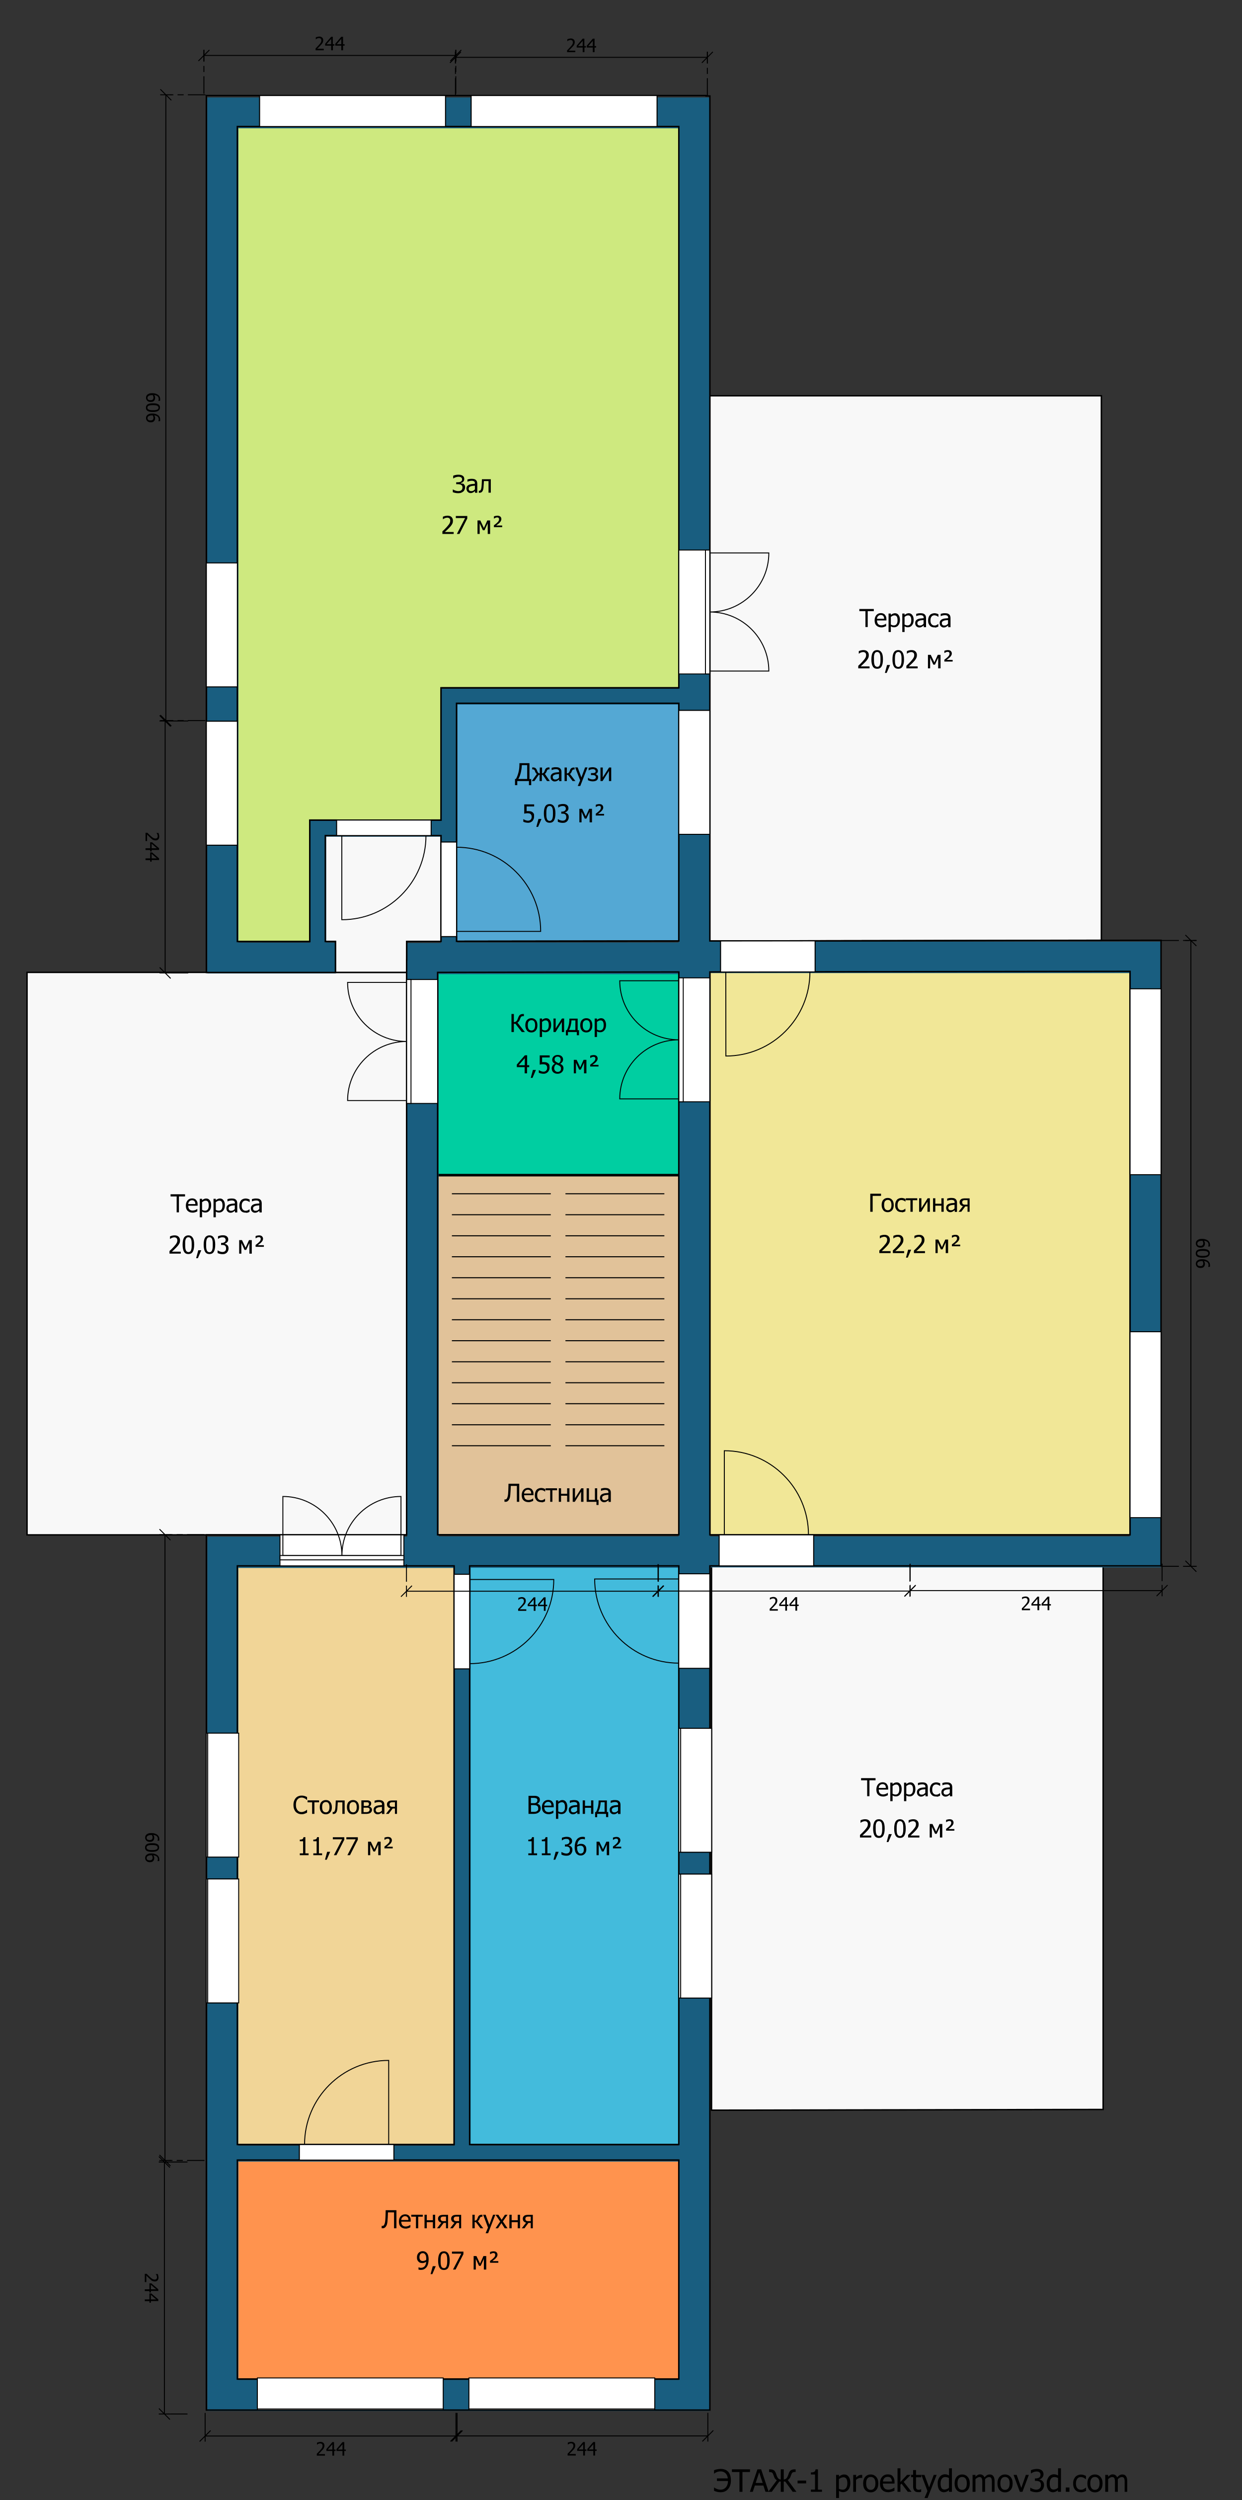 <svg xmlns="http://www.w3.org/2000/svg" xmlns:xlink="http://www.w3.org/1999/xlink" width="1203" height="2421" viewBox="0 0 1203 2421"><rect x="0" y="0" width="1203" height="2421" fill="#333333" stroke="none"/><style type="text/css">.st0{fill:#F1E797;} .st1{fill:none;stroke:#000000;stroke-width:1.375;stroke-linecap:square;stroke-miterlimit:10;} .st2{fill:#00CEA1;} .st3{fill:#E1C299;} .st4{fill:#43BBDC;} .st5{fill:#F1D597;} .st6{fill:#FF934E;} .st7{fill:#54A8D4;} .st8{fill:#CEE97F;} .st9{fill:#F8F8F8;} .st10{clip-path:url(#SVGID_2_);} .st11{fill:#195E80;} .st12{fill:#FFFFFF;} .st13{fill:none;stroke:#000000;stroke-width:0.917;stroke-linecap:square;stroke-miterlimit:10;} .st14{fill:none;stroke:#000000;stroke-width:0.917;stroke-linecap:square;stroke-linejoin:bevel;stroke-miterlimit:1;stroke-dasharray:20,5,5,5;stroke-dashoffset:4;} .st15{fill:none;stroke:#000000;stroke-miterlimit:10;}</style><title>D:\3DДоми\models\_ALL\1033\plan51-1.sh3d</title><desc>Creator: FreeHEP Graphics2D Driver Producer: com.eteks.sweethome3d.swing.PlanComponent$SVGSupport$1 Revision: 12753 Source: User Date: Sunday, October 18, 2020 3:31:21 PM CEST</desc><path class="st0" d="M1094.589 940.63v545.7h-407v-545.1l407-.6z"/><path class="st1" d="M1094.589 940.63v545.7h-407v-545.1l407-.6z"/><path class="st2" d="M657.489 941.23v196.2h-233.6v-195.8l233.6-.4z"/><path class="st1" d="M657.489 941.23v196.2h-233.6v-195.8l233.6-.4z"/><path class="st3" d="M657.489 1138.53v347.8h-233.6v-347.8h233.6z"/><path class="st1" d="M657.489 1138.53v347.8h-233.6v-347.8h233.6z"/><path class="st4" d="M657.489 1516.33v560.4h-202.6v-560.4h202.6z"/><path class="st1" d="M657.489 1516.33v560.4h-202.6v-560.4h202.6z"/><path class="st5" d="M439.889 1516.33v560.4h-210v-560.4h210z"/><path class="st1" d="M439.889 1516.33v560.4h-210v-560.4h210z"/><path class="st6" d="M657.489 2091.73v212.1h-427.6v-212.1h427.6z"/><path class="st1" d="M657.489 2091.73v212.1h-427.6v-212.1h427.6z"/><path class="st7" d="M442.189 681.03v134h-7.5v92.1h7.5v4.4l215.3-.3v-230.2h-215.3z"/><path class="st1" d="M442.189 681.03v134h-7.5v92.1h7.5v4.4l215.3-.3v-230.2h-215.3z"/><path class="st8" d="M229.889 122.53v789.2h70.2v-117.6h25.7v7.5h92.1v-7.5h9.4v-128.1h230.3v-13.3h27.9v-120.2h-27.9v-410h-427.7z"/><path class="st1" d="M229.889 122.53v789.2h70.2v-117.6h25.7v7.5h92.1v-7.5h9.4v-128.1h230.3v-13.3h27.9v-120.2h-27.9v-410h-427.7z"/><path class="st9" d="M687.489 383.23h379.3v527.3l-379.3.7v-528z"/><path class="st1" d="M687.489 383.23h379.3v527.3l-379.3.7v-528z"/><path class="st9" d="M689.189 1515.43h379.3v527.3l-379.3.7v-528z"/><path class="st1" d="M689.189 1515.43h379.3v527.3l-379.3.7v-528z"/><path class="st9" d="M393.889 941.63h-367.7v544.7h367.7v-544.7z"/><path class="st1" d="M393.889 941.63h-367.7v544.7h367.7v-544.7z"/><path class="st9" d="M315.089 809.13h112.1v102.5h-33.2l-.1 30h-69v-30h-9.8v-102.5z"/><path class="st1" d="M315.089 809.13h112.1v102.5h-33.2l-.1 30h-69v-30h-9.8v-102.5z"/><g transform="translate(-12.011 101.73)"><defs><path id="SVGID_1_" d="M669.5 579.3v230.2l-215.3.3v-230.5h215.3zm0-558.5v543.6h-230.3v128.1h-127.1v117.5h-70.2v-789.2h427.6zm0 818.7v545h-233.6v-544.6l233.6-.4zm437.1-.6v545.7h-407v-545.1l407-.6zm-654.7 575.7v560.4h-210v-560.4h210zm217.6 0v560.4h-202.6v-560.4h202.6zm0 575.4v212.1h-427.6v-212.1h427.6zm-457.6-1999.2v849.2h125v-30h-9.8v-102.6h112.1v102.5l-33.2.1v17.8h-.1v556.8h-194v847.5h487.7v-817.5h437v-605.8l-437 .7v-818.3h-3.7v-.4h-484z"/></defs><clipPath id="SVGID_2_"><use xlink:href="#SVGID_1_" overflow="visible"/></clipPath><path class="st11" d="M699.4 1416.1v816.9h-486.5v-846.7h193.5v-574.9h32.8v-102.9h-111.3v102.5h9.2v29.9h-124.3v-848.2h486.6v817.4h436.7v606h-436.7zm-387-605v-118.1h127.2v-127.9h229.6v-542.6h-426.3v788.5c23.2.1 46 .1 69.5.1zm793.8 574.9v-545.4h-406.4v545.4h406.4zm-436.9-544.4h-232.4v544.4h232.4v-544.4zm-217.1 1134.4v-559.4h-209.4v559.4h209.4zm15.7-559.5v559.4h201.4v-559.4h-201.4zm-225 575v211.4h426.4v-211.4h-426.4zm212-1411v230.4h214.4v-230.4h-214.4z"/></g><path class="st1" d="M657.489 681.03v230.2l-215.3.3v-230.5h215.3zm0-558.5v543.6h-230.3v128.1h-127.1v117.5h-70.2v-789.2h427.6zm0 818.7v545h-233.6v-544.6l233.6-.4zm437.1-.6v545.7h-407v-545.1l407-.6zm-654.7 575.7v560.4h-210v-560.4h210zm217.6 0v560.4h-202.6v-560.4h202.6zm0 575.4v212.1h-427.6v-212.1h427.6zm-457.6-1999.2v849.2h125v-30h-9.8v-102.6h112.1v102.5l-33.2.1v17.8h-.1v556.8h-194v847.5h487.7v-817.5h437v-605.8l-437 .7v-818.3h-3.7v-.4h-484z"/><path class="st12" d="M326.089 794.13v15h91.5v-15h-91.5z"/><path class="st13" d="M326.089 794.13v15h91.5v-15h-91.5zM412.589 809.13c0 45-36.5 81.5-81.5 81.5v-81.5h81.5z"/><path class="st12" d="M326.089 794.13h91.5v15h-91.5v-15z"/><path class="st13" d="M326.089 794.13h91.5v15h-91.5v-15z"/><path class="st12" d="M427.189 815.43v91.5h15v-91.5h-15z"/><path class="st13" d="M427.189 815.43v91.5h15v-91.5h-15zM442.189 820.43c45 0 81.5 36.5 81.5 81.5h-81.5v-81.5z"/><path class="st12" d="M427.189 906.93v-91.5h15v91.5h-15z"/><path class="st13" d="M427.189 906.93v-91.5h15v91.5h-15z"/><path class="st12" d="M439.889 1524.53v91.5h15v-91.5h-15z"/><path class="st13" d="M439.889 1524.53v91.5h15v-91.5h-15zM454.889 1611.03c45 0 81.5-36.5 81.5-81.5h-81.5v81.5z"/><path class="st12" d="M439.889 1616.03v-91.5h15v91.5h-15z"/><path class="st13" d="M439.889 1616.03v-91.5h15v91.5h-15z"/><path class="st12" d="M289.989 2076.73v15h91.5v-15h-91.5z"/><path class="st13" d="M289.989 2076.73v15h91.5v-15h-91.5zM294.989 2076.73c0-45 36.5-81.5 81.5-81.5v81.5h-81.5z"/><path class="st12" d="M381.489 2091.73h-91.5v-15h91.5v15z"/><path class="st13" d="M381.489 2091.73h-91.5v-15h91.5v15z"/><path class="st12" d="M657.489 946.93v120h30v-120h-30z"/><path class="st13" d="M657.489 946.93v120h30v-120h-30zM657.489 1006.93c-31.6 0-57.2-25.6-57.2-57.2h57.2v57.2zM657.489 1006.93c-31.6 0-57.2 25.6-57.2 57.2h57.2v-57.2z"/><path class="st12" d="M661.789 946.93v120h-4.2v-120h4.2z"/><path class="st13" d="M661.789 946.93v120h-4.2v-120h4.2z"/><path class="st12" d="M789.489 911.03l-91.5.1v30l91.5-.1v-30z"/><path class="st13" d="M789.489 911.03l-91.5.1v30l91.5-.1v-30zM784.489 941.03c.1 45-36.4 81.6-81.4 81.6l-.1-81.5 81.5-.1z"/><path class="st12" d="M697.989 911.23l91.5-.1v30l-91.5.1v-30z"/><path class="st13" d="M697.989 911.23l91.5-.1v30l-91.5.1v-30z"/><path class="st12" d="M696.589 1486.33v30h91.5v-30h-91.5z"/><path class="st13" d="M696.589 1486.33v30h91.5v-30h-91.5zM783.089 1486.33c0-45-36.5-81.5-81.5-81.5v81.5h81.5z"/><path class="st12" d="M788.089 1516.33h-91.5v-30h91.5v30z"/><path class="st13" d="M788.089 1516.33h-91.5v-30h91.5v30z"/><path class="st12" d="M271.189 1486.33v30h120v-30h-120z"/><path class="st13" d="M271.189 1486.33v30h120v-30h-120zM331.189 1506.33c0-31.6 25.6-57.2 57.2-57.2v57.2h-57.2zM331.189 1506.33c0-31.6-25.6-57.2-57.2-57.2v57.2h57.2z"/><path class="st12" d="M391.189 1510.53h-120v-4.2h120v4.2z"/><path class="st13" d="M391.189 1510.53h-120v-4.2h120v4.2z"/><path class="st12" d="M393.889 948.53v120h30v-120h-30z"/><path class="st13" d="M393.889 948.53v120h30v-120h-30zM393.889 1008.53c-31.6 0-57.2-25.6-57.2-57.2h57.2v57.2zM393.889 1008.53c-31.6 0-57.2 25.6-57.2 57.2h57.2v-57.2z"/><path class="st12" d="M398.089 948.53v120h-4.2v-120h4.2z"/><path class="st13" d="M398.089 948.53v120h-4.2v-120h4.2z"/><path class="st12" d="M657.489 532.63v120h30v-120h-30z"/><path class="st13" d="M657.489 532.63v120h30v-120h-30zM687.489 592.63c31.6 0 57.2 25.6 57.2 57.2h-57.2v-57.2zM687.489 592.63c31.6 0 57.2-25.6 57.2-57.2h-57.2v57.2z"/><path class="st12" d="M683.289 652.63v-120h4.2v120h-4.2z"/><path class="st13" d="M683.289 652.63v-120h4.2v120h-4.2z"/><path class="st12" d="M657.489 1524.03v91.5h30v-91.5h-30z"/><path class="st13" d="M657.489 1524.03v91.5h30v-91.5h-30zM657.489 1610.53c-45 0-81.5-36.5-81.5-81.5h81.5v81.5z"/><path class="st12" d="M687.489 1524.03v91.5h-30v-91.5h30z"/><path class="st13" d="M687.489 1524.03v91.5h-30v-91.5h30z"/><path class="st12" d="M199.889 698.43v120h30v-120h-30z"/><path class="st13" d="M199.889 698.43v120h30v-120h-30z"/><path class="st12" d="M229.889 698.43v120h-30v-120h30z"/><path class="st13" d="M229.889 698.43v120h-30v-120h30z"/><path class="st12" d="M199.889 545.13v120h30v-120h-30z"/><path class="st13" d="M199.889 545.13v120h30v-120h-30z"/><path class="st12" d="M229.889 545.13v120h-30v-120h30z"/><path class="st13" d="M229.889 545.13v120h-30v-120h30z"/><path class="st12" d="M251.489 92.53v30h180v-30h-180z"/><path class="st13" d="M251.489 92.53v30h180v-30h-180z"/><path class="st12" d="M251.489 92.53h180v30h-180v-30z"/><path class="st13" d="M251.489 92.53h180v30h-180v-30z"/><path class="st12" d="M456.389 92.53v30h180v-30h-180z"/><path class="st13" d="M456.389 92.53v30h180v-30h-180z"/><path class="st12" d="M636.389 122.53h-180v-30h180v30z"/><path class="st13" d="M636.389 122.53h-180v-30h180v30z"/><path class="st12" d="M657.489 687.93v120h30v-120h-30z"/><path class="st13" d="M657.489 687.93v120h30v-120h-30z"/><path class="st12" d="M657.489 807.93v-120h30v120h-30z"/><path class="st13" d="M657.489 807.93v-120h30v120h-30z"/><path class="st12" d="M1094.589 957.53v180h30v-180h-30z"/><path class="st13" d="M1094.589 957.53v180h30v-180h-30z"/><path class="st12" d="M1124.589 957.53v180h-30v-180h30z"/><path class="st13" d="M1124.589 957.53v180h-30v-180h30z"/><path class="st12" d="M1094.589 1289.63v180h30v-180h-30z"/><path class="st13" d="M1094.589 1289.63v180h30v-180h-30z"/><path class="st12" d="M1124.589 1289.63v180h-30v-180h30z"/><path class="st13" d="M1124.589 1289.63v180h-30v-180h30z"/><path class="st12" d="M657.489 1673.63v120h30v-120h-30z"/><path class="st13" d="M657.489 1673.63v120h30v-120h-30z"/><path class="st12" d="M689.289 1673.63v120h-30v-120h30z"/><path class="st13" d="M689.289 1673.63v120h-30v-120h30z"/><path class="st12" d="M657.489 1814.83v120h30v-120h-30z"/><path class="st13" d="M657.489 1814.83v120h30v-120h-30z"/><path class="st12" d="M689.289 1814.83v120h-30v-120h30z"/><path class="st13" d="M689.289 1814.83v120h-30v-120h30z"/><path class="st12" d="M199.889 1678.33v120h30v-120h-30z"/><path class="st13" d="M199.889 1678.33v120h30v-120h-30z"/><path class="st12" d="M231.189 1678.33v120h-30v-120h30z"/><path class="st13" d="M231.189 1678.33v120h-30v-120h30z"/><path class="st12" d="M199.889 1819.53v120h30v-120h-30z"/><path class="st13" d="M199.889 1819.53v120h30v-120h-30z"/><path class="st12" d="M231.189 1819.53v120h-30v-120h30z"/><path class="st13" d="M231.189 1819.53v120h-30v-120h30z"/><path class="st12" d="M454.189 2303.83v30h180v-30h-180z"/><path class="st13" d="M454.189 2303.83v30h180v-30h-180z"/><path class="st12" d="M634.189 2332.73h-180v-30h180v30z"/><path class="st13" d="M634.189 2332.73h-180v-30h180v30z"/><path class="st12" d="M249.289 2303.83v30h180v-30h-180z"/><path class="st13" d="M249.289 2303.83v30h180v-30h-180z"/><path class="st12" d="M249.289 2302.73h180v30h-180v-30z"/><path class="st13" d="M249.289 2302.73h180v30h-180v-30zM441.622 2358.869h244M436.622 2363.869l10-10m-5 10v-10M680.622 2363.869l10-10m-5 10v-10"/><path class="st14" d="M441.622 2336.969v16.9M685.622 2336.969v16.9"/><path d="M557.883 2377.869h-8.1v-1.8c.6-.5 1.1-1.1 1.6-1.6s1-1 1.5-1.6c1-1.1 1.7-2 2-2.6.4-.7.5-1.3.5-2 0-.4-.1-.7-.2-1-.1-.3-.3-.5-.5-.7-.2-.2-.4-.3-.7-.4-.3-.1-.6-.1-.9-.1-.3 0-.6 0-.9.1l-.9.3c-.3.1-.5.2-.7.4-.2.1-.4.3-.5.4h-.1v-1.9c.4-.2.9-.4 1.5-.5.6-.2 1.3-.3 1.8-.3 1.2 0 2.2.3 2.9 1 .7.6 1 1.5 1 2.6 0 .5-.1 1-.2 1.4-.1.4-.3.8-.5 1.2-.2.4-.5.8-.8 1.1s-.6.7-1 1.1c-.6.6-1.2 1.2-1.8 1.9l-1.6 1.5h6.4v1.5zm10.2-4.5h-1.5v4.5h-1.7v-4.5h-5.8v-1.8l5.8-6.8h1.6v7.2h1.5v1.4zm-3.2-1.4v-5.1l-4.5 5.1h4.5zm13 1.4h-1.5v4.5h-1.7v-4.5h-5.8v-1.8l5.8-6.8h1.7v7.2h1.5v1.4zm-3.2-1.4v-5.1l-4.4 5.1h4.4z"/><path class="st13" d="M159.803 1486.116v606M154.803 1481.116l10 10m-10-5h10M154.803 2087.116l10 10m-10-5h10"/><path class="st14" d="M197.603 1486.116h-32.8M197.603 2092.116h-32.8"/><path d="M145.103 1783.577c-.7 0-1.3-.1-1.9-.3-.6-.2-1-.5-1.4-.9-.4-.4-.7-.8-.9-1.3s-.3-1-.3-1.6c0-.6.1-1.1.3-1.6.2-.5.5-.9.9-1.3.5-.4 1.1-.8 1.9-1.1s1.8-.4 2.9-.4c1.1 0 2.2.1 3.1.4s1.7.6 2.4 1.1c.7.5 1.2 1.1 1.6 1.8s.6 1.6.6 2.6v.8s-.1.5-.1.7h-1.7v-.1c.1-.2.2-.4.3-.7s.1-.6.1-1c0-1.1-.4-2-1.1-2.6s-1.8-1.1-3.3-1.2c.3.4.5.8.7 1.3s.2.9.2 1.5c0 .5-.1.9-.2 1.3s-.3.8-.6 1.2c-.4.5-.8.8-1.4 1.1-.7.2-1.4.3-2.1.3zm-.1-1.7c.5 0 1-.1 1.4-.2s.7-.4.9-.7c.2-.2.3-.5.4-.8s.1-.6.1-.9c0-.4-.1-.8-.2-1.2s-.3-.8-.5-1.1h-.8c-.9 0-1.6.1-2.2.3-.6.2-1 .4-1.3.7-.3.3-.5.5-.6.8s-.2.6-.2.9c0 .7.3 1.3.8 1.7.4.2 1.2.5 2.2.5zm2.3 11.4c-2.3 0-4.1-.3-5.2-1-1.1-.7-1.6-1.7-1.6-3.2 0-1.4.6-2.5 1.7-3.2 1.1-.7 2.8-1 5.1-1 2.4 0 4.1.3 5.2 1s1.6 1.7 1.6 3.1c0 1.4-.6 2.5-1.7 3.2s-2.8 1.1-5.1 1.1zm-3.9-2.2c.4.2 1 .3 1.6.4.7.1 1.4.1 2.4.1.9 0 1.7 0 2.3-.1.6-.1 1.2-.3 1.6-.4.4-.2.8-.4 1-.7s.4-.7.4-1.2-.1-.9-.4-1.2-.6-.6-1-.8c-.4-.2-1-.3-1.7-.4s-1.5-.1-2.3-.1c-.9 0-1.7 0-2.3.1s-1.2.2-1.7.4c-.4.2-.8.4-1 .7s-.4.7-.4 1.2.1.9.4 1.2.6.6 1.1.8zm1.7 12.2c-.7 0-1.3-.1-1.9-.3-.6-.2-1-.5-1.4-.9-.4-.4-.7-.8-.9-1.3-.2-.5-.3-1-.3-1.6 0-.6.1-1.1.3-1.6.2-.5.5-.9.9-1.3.5-.4 1.1-.8 1.9-1.1.8-.3 1.8-.4 2.9-.4 1.1 0 2.2.1 3.1.4s1.7.6 2.4 1.1c.7.5 1.2 1.1 1.6 1.8s.6 1.6.6 2.6v.8s-.1.5-.1.7h-1.7v-.1c.1-.2.2-.4.3-.7s.1-.6.1-1c0-1.1-.4-2-1.1-2.6s-1.8-1.1-3.3-1.2c.3.4.5.8.7 1.3s.2.9.2 1.5c0 .5-.1.9-.2 1.3s-.3.8-.6 1.2c-.4.5-.8.8-1.4 1.1-.7.2-1.4.3-2.1.3zm-.1-1.8c.5 0 1-.1 1.4-.2s.7-.4.9-.7c.2-.2.3-.5.4-.8.1-.3.1-.6.1-.9 0-.4-.1-.8-.2-1.2-.1-.4-.3-.8-.5-1.1h-.8c-.9 0-1.6.1-2.2.3-.6.2-1 .4-1.3.7-.3.3-.5.5-.6.8s-.2.6-.2.9c0 .7.3 1.3.8 1.7.4.3 1.2.5 2.2.5z"/><path class="st13" d="M159.245 2093.625v244M154.245 2088.625l10 10m-10-5h10M154.245 2332.625l10 10m-10-5h10"/><path class="st14" d="M181.145 2093.625h-16.9M181.145 2337.625h-16.9"/><path d="M140.245 2209.886v-8h1.8c.5.6 1.1 1.1 1.6 1.6s1 1 1.6 1.5c1.1 1 2 1.7 2.6 2s1.3.5 2 .5c.4 0 .7-.1 1-.2s.5-.3.7-.5c.2-.2.3-.4.4-.7s.1-.6.1-.9c0-.3 0-.6-.1-.9l-.3-.9c-.1-.3-.2-.5-.4-.7-.1-.2-.3-.4-.4-.5v-.1h1.9c.2.4.4.9.5 1.5s.3 1.3.3 1.8c0 1.2-.3 2.2-1 2.9s-1.5 1-2.6 1c-.5 0-1-.1-1.4-.2s-.8-.2-1.2-.4c-.4-.2-.8-.5-1.1-.8s-.7-.6-1.1-1c-.6-.6-1.2-1.2-1.9-1.8s-1.1-1.2-1.5-1.6v6.4h-1.5zm4.5 10.2v-1.5h-4.5v-1.7h4.5v-5.8h1.8l6.8 5.8v1.6h-7.2v1.5h-1.4zm1.4-3.2h5.1l-5.1-4.4v4.4zm-1.4 13v-1.5h-4.5v-1.7h4.5v-5.8h1.8l6.8 5.8v1.6h-7.2v1.6h-1.4zm1.4-3.2h5.1l-5.1-4.4v4.4z"/><path class="st13" d="M160.64 91.779v606M155.64 86.779l10 10m-10-5h10M155.64 692.779l10 10m-10-5h10"/><path class="st14" d="M198.44 91.779h-32.8M198.44 697.779h-32.8"/><path d="M145.94 389.239c-.7 0-1.3-.1-1.9-.3s-1-.5-1.4-.9c-.4-.4-.7-.8-.9-1.3s-.3-1-.3-1.6c0-.6.1-1.1.3-1.6s.5-.9.9-1.3c.5-.4 1.1-.8 1.9-1.1s1.8-.4 2.9-.4c1.1 0 2.2.1 3.1.4s1.7.6 2.4 1.1c.7.5 1.2 1.1 1.6 1.8s.6 1.6.6 2.6v.8s-.1.5-.1.7h-1.7v-.1c.1-.2.2-.4.3-.7s.1-.6.1-1c0-1.1-.4-2-1.1-2.6s-1.8-1.1-3.3-1.2c.3.4.5.8.7 1.3s.2.9.2 1.5c0 .5-.1.9-.2 1.3s-.3.8-.6 1.2c-.4.5-.8.8-1.4 1.1-.7.2-1.4.3-2.1.3zm-.1-1.7c.5 0 1-.1 1.4-.2s.7-.4.9-.7c.2-.2.3-.5.4-.8s.1-.6.1-.9c0-.4-.1-.8-.2-1.2s-.3-.8-.5-1.1h-.8c-.9 0-1.6.1-2.2.3s-1 .4-1.3.7c-.3.3-.5.5-.6.8s-.2.6-.2.9c0 .7.3 1.3.8 1.7s1.2.5 2.2.5zm2.3 11.4c-2.3 0-4.1-.3-5.2-1-1.1-.7-1.6-1.7-1.6-3.2 0-1.4.6-2.5 1.7-3.2s2.8-1 5.1-1c2.4 0 4.1.3 5.2 1s1.6 1.7 1.6 3.1c0 1.4-.6 2.5-1.7 3.2s-2.8 1.1-5.1 1.1zm-3.9-2.2c.4.2 1 .3 1.6.4.7.1 1.4.1 2.4.1.9 0 1.7 0 2.3-.1.6-.1 1.2-.3 1.6-.4.4-.2.8-.4 1-.7s.4-.7.4-1.2-.1-.9-.4-1.2-.6-.6-1-.8c-.4-.2-1-.3-1.7-.4s-1.5-.1-2.3-.1c-.9 0-1.7 0-2.3.1s-1.2.2-1.7.4c-.4.2-.8.4-1 .7s-.4.7-.4 1.2.1.9.4 1.2.6.6 1.1.8zm1.7 12.2c-.7 0-1.3-.1-1.9-.3-.6-.2-1-.5-1.4-.9-.4-.4-.7-.8-.9-1.3-.2-.5-.3-1-.3-1.6 0-.6.1-1.1.3-1.6.2-.5.5-.9.9-1.3.5-.4 1.1-.8 1.9-1.1.8-.3 1.8-.4 2.9-.4 1.1 0 2.2.1 3.1.4s1.7.6 2.4 1.1c.7.5 1.2 1.1 1.6 1.8s.6 1.6.6 2.6v.8s-.1.5-.1.7h-1.7v-.1c.1-.2.2-.4.3-.7s.1-.6.1-1c0-1.1-.4-2-1.1-2.6s-1.8-1.1-3.3-1.2c.3.4.5.8.7 1.3s.2.9.2 1.5c0 .5-.1.9-.2 1.3s-.3.8-.6 1.2c-.4.5-.8.8-1.4 1.1-.7.2-1.4.3-2.1.3zm-.1-1.8c.5 0 1-.1 1.4-.2s.7-.4.9-.7c.2-.2.3-.5.4-.8.1-.3.1-.6.1-.9 0-.4-.1-.8-.2-1.2-.1-.4-.3-.8-.5-1.1h-.8c-.9 0-1.6.1-2.2.3-.6.2-1 .4-1.3.7-.3.3-.5.5-.6.8s-.2.6-.2.9c0 .7.3 1.3.8 1.7s1.2.5 2.2.5z"/><path class="st13" d="M197.501 53.696h244M192.501 58.696l10-10m-5 10v-10M436.501 58.696l10-10m-5 10v-10"/><path class="st14" d="M197.501 90.296v-41.6M441.501 90.296v-41.6"/><path d="M313.761 48.696h-8.1v-1.8c.6-.5 1.1-1.1 1.6-1.6s1-1 1.5-1.6c1-1.1 1.7-2 2-2.6.4-.7.5-1.3.5-2 0-.4-.1-.7-.2-1-.1-.3-.3-.5-.5-.7-.2-.2-.4-.3-.7-.4-.3-.1-.6-.1-.9-.1-.3 0-.6 0-.9.1l-.9.3c-.3.1-.5.2-.7.4s-.4.3-.5.4h-.1v-1.9c.4-.2.9-.4 1.5-.5s1.3-.3 1.8-.3c1.2 0 2.2.3 2.9 1 .7.6 1 1.5 1 2.6 0 .5-.1 1-.2 1.4s-.3.8-.5 1.2c-.2.4-.5.8-.8 1.1s-.6.7-1 1.1c-.6.6-1.2 1.2-1.8 1.9s-1.2 1.2-1.6 1.5h6.4v1.5zm10.2-4.5h-1.5v4.5h-1.7v-4.5h-5.8v-1.8l5.8-6.8h1.6v7.2h1.5v1.4zm-3.2-1.4v-5.1l-4.5 5.1h4.5zm13 1.4h-1.5v4.5h-1.7v-4.5h-5.8v-1.8l5.8-6.8h1.7v7.2h1.5v1.4zm-3.2-1.4v-5.1l-4.4 5.1h4.4z"/><path class="st13" d="M441.135 55.535h244M436.135 60.535l10-10m-5 10v-10M680.135 60.535l10-10m-5 10v-10"/><path class="st14" d="M441.135 92.135v-41.6M685.135 92.135v-41.6"/><path d="M557.396 50.535h-8.1v-1.8c.6-.5 1.1-1.1 1.6-1.6s1-1 1.5-1.6c1-1.1 1.7-2 2-2.6.4-.7.5-1.3.5-2 0-.4-.1-.7-.2-1-.1-.3-.3-.5-.5-.7-.2-.2-.4-.3-.7-.4-.3-.1-.6-.1-.9-.1-.3 0-.6 0-.9.1l-.9.3c-.3.1-.5.2-.7.4s-.4.3-.5.4h-.1v-1.9c.4-.2.9-.4 1.5-.5s1.3-.3 1.8-.3c1.2 0 2.2.3 2.9 1 .7.6 1 1.5 1 2.6 0 .5-.1 1-.2 1.4-.1.4-.3.8-.5 1.2-.2.4-.5.8-.8 1.1s-.6.7-1 1.1c-.6.6-1.2 1.2-1.8 1.9l-1.6 1.5h6.4v1.5zm10.2-4.5h-1.5v4.5h-1.7v-4.5h-5.8v-1.8l5.8-6.8h1.6v7.2h1.5v1.4zm-3.2-1.4v-5.1l-4.5 5.1h4.5zm13 1.4h-1.5v4.5h-1.7v-4.5h-5.8v-1.8l5.8-6.8h1.7v7.2h1.5v1.4zm-3.2-1.4v-5.1l-4.4 5.1h4.4z"/><path class="st13" d="M159.963 698.169v244M154.963 693.169l10 10m-10-5h10M154.963 937.169l10 10m-10-5h10"/><path class="st14" d="M181.863 698.169h-16.9M181.863 942.169h-16.9"/><path d="M140.963 814.43v-8h1.8c.5.6 1.1 1.1 1.6 1.6s1 1 1.6 1.5c1.1 1 2 1.7 2.6 2s1.3.5 2 .5c.4 0 .7-.1 1-.2s.5-.3.7-.5c.2-.2.3-.4.4-.7s.1-.6.1-.9c0-.3 0-.6-.1-.9l-.3-.9c-.1-.3-.2-.5-.4-.7s-.3-.4-.4-.5v-.1h1.9c.2.4.4.9.5 1.5s.3 1.3.3 1.8c0 1.2-.3 2.2-1 2.9s-1.5 1-2.6 1c-.5 0-1-.1-1.4-.2s-.8-.2-1.2-.4c-.4-.2-.8-.5-1.1-.8s-.7-.6-1.1-1c-.6-.6-1.2-1.2-1.9-1.8s-1.1-1.2-1.5-1.6v6.4h-1.5zm4.5 10.2v-1.5h-4.5v-1.7h4.5v-5.8h1.8l6.8 5.8v1.6h-7.2v1.5h-1.4zm1.4-3.2h5.1l-5.1-4.4v4.4zm-1.4 13v-1.5h-4.5v-1.7h4.5v-5.8h1.8l6.8 5.8v1.6h-7.2v1.6h-1.4zm1.4-3.2h5.1l-5.1-4.4v4.4z"/><path class="st13" d="M1153.487 910.719v606M1148.487 905.719l10 10m-10-5h10M1148.487 1511.719l10 10m-10-5h10"/><path class="st14" d="M1125.387 910.719h33.1M1125.387 1516.719h33.1"/><path d="M1162.787 1208.18c-.7 0-1.3-.1-1.9-.3s-1-.5-1.4-.9c-.4-.4-.7-.8-.9-1.3-.2-.5-.3-1-.3-1.6 0-.6.1-1.1.3-1.6.2-.5.5-.9.9-1.3.5-.4 1.1-.8 1.9-1.1.8-.3 1.8-.4 2.9-.4 1.1 0 2.2.1 3.1.4s1.7.6 2.4 1.1c.7.5 1.2 1.1 1.6 1.8s.6 1.6.6 2.6v.8s-.1.5-.1.7h-1.7v-.1c.1-.2.2-.4.3-.7s.1-.6.1-1c0-1.1-.4-2-1.1-2.6s-1.8-1.1-3.3-1.2c.3.4.5.8.7 1.3s.2.9.2 1.5c0 .5-.1.9-.2 1.3s-.3.8-.6 1.2c-.4.5-.8.8-1.4 1.1-.7.2-1.4.3-2.1.3zm-.1-1.7c.5 0 1-.1 1.4-.2s.7-.4.9-.7c.2-.2.3-.5.4-.8s.1-.6.1-.9c0-.4-.1-.8-.2-1.2s-.3-.8-.5-1.1h-.8c-.9 0-1.6.1-2.2.3-.6.2-1 .4-1.3.7-.3.3-.5.5-.6.8s-.2.6-.2.9c0 .7.3 1.3.8 1.7s1.2.5 2.2.5zm2.3 11.4c-2.3 0-4.1-.3-5.2-1-1.1-.7-1.6-1.7-1.6-3.2 0-1.4.6-2.5 1.7-3.2 1.1-.7 2.8-1 5.1-1 2.4 0 4.1.3 5.2 1s1.6 1.7 1.6 3.1c0 1.4-.6 2.5-1.7 3.2s-2.8 1.1-5.1 1.1zm-3.9-2.2c.4.2 1 .3 1.6.4.7.1 1.4.1 2.4.1.9 0 1.7 0 2.3-.1.6-.1 1.2-.3 1.6-.4.4-.2.8-.4 1-.7s.4-.7.4-1.2-.1-.9-.4-1.2-.6-.6-1-.8c-.4-.2-1-.3-1.7-.4s-1.5-.1-2.3-.1c-.9 0-1.7 0-2.3.1-.6.1-1.2.2-1.7.4-.4.2-.8.4-1 .7s-.4.7-.4 1.2.1.9.4 1.2.6.6 1.1.8zm1.7 12.2c-.7 0-1.3-.1-1.9-.3-.6-.2-1-.5-1.4-.9-.4-.4-.7-.8-.9-1.3-.2-.5-.3-1-.3-1.6 0-.6.1-1.1.3-1.6.2-.5.5-.9.9-1.3.5-.4 1.1-.8 1.9-1.1.8-.3 1.8-.4 2.9-.4 1.1 0 2.2.1 3.1.4s1.7.6 2.4 1.1c.7.5 1.2 1.1 1.6 1.8s.6 1.6.6 2.6v.8s-.1.5-.1.7h-1.7v-.1c.1-.2.2-.4.3-.7s.1-.6.1-1c0-1.1-.4-2-1.1-2.6s-1.8-1.1-3.3-1.2c.3.4.5.8.7 1.3s.2.9.2 1.5c0 .5-.1.9-.2 1.3s-.3.8-.6 1.2c-.4.5-.8.8-1.4 1.1-.7.2-1.4.3-2.1.3zm-.1-1.8c.5 0 1-.1 1.4-.2s.7-.4.9-.7c.2-.2.3-.5.4-.8.1-.3.1-.6.1-.9 0-.4-.1-.8-.2-1.2-.1-.4-.3-.8-.5-1.1h-.8c-.9 0-1.6.1-2.2.3-.6.2-1 .4-1.3.7-.3.3-.5.5-.6.8s-.2.6-.2.9c0 .7.3 1.3.8 1.7s1.2.5 2.2.5z"/><path class="st13" d="M637.344 1540.721h244M632.344 1545.721l10-10m-5 10v-10M876.344 1545.721l10-10m-5 10v-10"/><path class="st14" d="M637.344 1515.121v20.6M881.344 1515.121v20.6"/><path d="M753.605 1559.721h-8.1v-1.8c.6-.5 1.1-1.1 1.6-1.6s1-1 1.5-1.6c1-1.1 1.7-2 2-2.6.4-.7.5-1.3.5-2 0-.4-.1-.7-.2-1-.1-.3-.3-.5-.5-.7-.2-.2-.4-.3-.7-.4-.3-.1-.6-.1-.9-.1-.3 0-.6 0-.9.1l-.9.3c-.3.1-.5.2-.7.4-.2.1-.4.3-.5.4h-.1v-1.9c.4-.2.9-.4 1.5-.5.6-.2 1.3-.3 1.8-.3 1.2 0 2.2.3 2.9 1 .7.6 1 1.5 1 2.6 0 .5-.1 1-.2 1.4s-.3.8-.5 1.2c-.2.4-.5.8-.8 1.1s-.6.7-1 1.1c-.6.6-1.2 1.2-1.8 1.9l-1.6 1.5h6.4v1.5zm10.2-4.5h-1.5v4.5h-1.7v-4.5h-5.8v-1.8l5.8-6.8h1.6v7.2h1.5v1.4zm-3.2-1.4v-5.1l-4.5 5.1h4.5zm13 1.4h-1.5v4.5h-1.7v-4.5h-5.8v-1.8l5.8-6.8h1.7v7.2h1.5v1.4zm-3.2-1.4v-5.1l-4.4 5.1h4.4z"/><path class="st13" d="M393.71 1540.879h244M388.71 1545.879l10-10m-5 10v-10M632.71 1545.879l10-10m-5 10v-10"/><path class="st14" d="M393.71 1515.279v20.6M637.71 1515.279v20.6"/><path d="M509.971 1559.879h-8.1v-1.8c.6-.5 1.1-1.1 1.6-1.6s1-1 1.5-1.6c1-1.1 1.7-2 2-2.6.4-.7.5-1.3.5-2 0-.4-.1-.7-.2-1-.1-.3-.3-.5-.5-.7-.2-.2-.4-.3-.7-.4-.3-.1-.6-.1-.9-.1-.3 0-.6 0-.9.1l-.9.3c-.3.1-.5.2-.7.4s-.4.3-.5.4h-.1v-1.9c.4-.2.9-.4 1.5-.5.6-.2 1.3-.3 1.8-.3 1.2 0 2.2.3 2.9 1 .7.6 1 1.5 1 2.6 0 .5-.1 1-.2 1.4s-.3.8-.5 1.2c-.2.4-.5.8-.8 1.1s-.6.7-1 1.1c-.6.6-1.2 1.2-1.8 1.9l-1.6 1.5h6.4v1.5zm10.2-4.5h-1.5v4.5h-1.7v-4.5h-5.8v-1.8l5.8-6.8h1.6v7.2h1.5v1.4zm-3.2-1.4v-5.1l-4.5 5.1h4.5zm13 1.4h-1.5v4.5h-1.7v-4.5h-5.8v-1.8l5.8-6.8h1.7v7.2h1.5v1.4zm-3.2-1.4v-5.1l-4.4 5.1h4.4z"/><path class="st13" d="M881.61 1540.268h244M876.61 1545.268l10-10m-5 10v-10M1120.609 1545.268l10-10m-5 10v-10"/><path class="st14" d="M881.61 1514.668v20.6M1125.61 1514.668v20.6"/><path d="M997.871 1559.268h-8.1v-1.8c.6-.5 1.1-1.1 1.6-1.6s1-1 1.5-1.6c1-1.1 1.7-2 2-2.6.4-.7.5-1.3.5-2 0-.4-.1-.7-.2-1-.1-.3-.3-.5-.5-.7-.2-.2-.4-.3-.7-.4-.3-.1-.6-.1-.9-.1-.3 0-.6 0-.9.1l-.9.3c-.3.1-.5.2-.7.4-.2.1-.4.3-.5.4h-.1v-1.9c.4-.2.9-.4 1.5-.5.6-.2 1.3-.3 1.8-.3 1.2 0 2.2.3 2.9 1 .7.6 1 1.5 1 2.6 0 .5-.1 1-.2 1.4s-.3.8-.5 1.2c-.2.4-.5.8-.8 1.1s-.6.7-1 1.1c-.6.6-1.2 1.2-1.8 1.9l-1.6 1.5h6.4v1.5zm10.2-4.5h-1.5v4.5h-1.7v-4.5h-5.8v-1.8l5.8-6.8h1.6v7.2h1.5v1.4zm-3.2-1.4v-5.1l-4.5 5.1h4.5zm13 1.4h-1.5v4.5h-1.7v-4.5h-5.8v-1.8l5.8-6.8h1.7v7.2h1.5v1.4zm-3.2-1.4v-5.1l-4.4 5.1h4.4z"/><path class="st13" d="M198.682 2358.95h244M193.682 2363.95l10-10m-5 10v-10M437.682 2363.95l10-10m-5 10v-10"/><path class="st14" d="M198.682 2337.05v16.9M442.682 2337.05v16.9"/><path d="M314.943 2377.95h-8.1v-1.8c.6-.5 1.1-1.1 1.6-1.6s1-1 1.5-1.6c1-1.1 1.7-2 2-2.6.4-.7.5-1.3.5-2 0-.4-.1-.7-.2-1-.1-.3-.3-.5-.5-.7-.2-.2-.4-.3-.7-.4-.3-.1-.6-.1-.9-.1-.3 0-.6 0-.9.1l-.9.3c-.3.1-.5.2-.7.4s-.4.3-.5.4h-.1v-1.9c.4-.2.9-.4 1.5-.5.6-.2 1.3-.3 1.8-.3 1.2 0 2.2.3 2.9 1 .7.6 1 1.5 1 2.6 0 .5-.1 1-.2 1.4s-.3.8-.5 1.2c-.2.4-.5.8-.8 1.1s-.6.7-1 1.1c-.6.6-1.2 1.2-1.8 1.9s-1.2 1.2-1.6 1.5h6.4v1.5zm10.2-4.5h-1.5v4.5h-1.7v-4.5h-5.8v-1.8l5.8-6.8h1.6v7.2h1.5v1.4zm-3.2-1.4v-5.1l-4.5 5.1h4.5zm13 1.4h-1.5v4.5h-1.7v-4.5h-5.8v-1.8l5.8-6.8h1.7v7.2h1.5v1.4zm-3.2-1.4v-5.1l-4.4 5.1h4.4zM853.254 1158.051h-8v15.4h-2.3v-17.5h10.4v2.1zm12.4 8.9c0 2.2-.5 3.9-1.6 5.1s-2.5 1.8-4.2 1.8c-1.8 0-3.3-.6-4.3-1.9s-1.6-2.9-1.6-5c0-2.2.5-3.9 1.6-5.1 1.1-1.2 2.5-1.8 4.3-1.8 1.8 0 3.2.6 4.2 1.8 1.1 1.2 1.6 2.9 1.6 5.1zm-2.2 0c0-1.7-.3-2.9-.9-3.8-.6-.8-1.5-1.2-2.6-1.2s-2 .4-2.7 1.2-.9 2.1-.9 3.8c0 1.6.3 2.9.9 3.7s1.5 1.3 2.7 1.3c1.1 0 2-.4 2.6-1.3.6-.8.9-2.1.9-3.7zm9.7 6.8c-.9 0-1.7-.1-2.5-.4s-1.4-.7-1.9-1.3c-.5-.6-1-1.3-1.3-2.1s-.4-1.9-.4-3 .2-2.1.5-3c.3-.8.7-1.5 1.2-2.1.5-.6 1.2-1 1.9-1.3.8-.3 1.6-.5 2.5-.5.7 0 1.4.1 2.1.3s1.3.4 1.8.7v2.5h-.1l-.6-.4s-.5-.4-.9-.5c-.3-.2-.7-.3-1.1-.4-.4-.1-.8-.2-1.2-.2-1.1 0-2.1.4-2.8 1.3-.7.9-1 2.1-1 3.7s.3 2.8 1 3.6c.7.9 1.6 1.3 2.8 1.3.7 0 1.4-.1 2-.4s1.2-.7 1.7-1.1h.1v2.5c-.2.1-.5.2-.8.4s-.6.3-.9.3c-.4.1-.7.2-1 .3s-.6-.2-1.1-.2zm15.4-11.5h-4.5v11.2h-2.2v-11.2h-4.5v-1.9h11.1v1.9zm12 11.2h-2.2v-9.8l-6.1 9.8h-2v-13.1h2.2v9.6l6.1-9.6h2.1v13.1zm13.5 0h-2.2v-5.9h-5.9v5.9h-2.2v-13.1h2.2v5.3h5.9v-5.3h2.2v13.1zm10.5-3.2v-3.6c-.5.1-1.2.1-2 .2s-1.4.2-1.9.4c-.6.2-1.1.5-1.5.8s-.6.9-.6 1.6c0 .8.2 1.3.6 1.7s1 .6 1.9.6c.7 0 1.3-.1 1.9-.4s1.1-.9 1.6-1.3zm0 1.8c-.2.1-.4.3-.7.5l-.9.6c-.4.2-.8.4-1.1.5s-.9.2-1.5.2c-.5 0-1.1-.1-1.5-.3s-.9-.5-1.3-.9-.6-.8-.8-1.3-.3-1.1-.3-1.7c0-.9.2-1.7.6-2.3s1-1.1 1.8-1.5c.7-.3 1.6-.6 2.6-.7s2.1-.2 3.2-.3v-.4c0-.5-.1-.9-.2-1.3-.2-.3-.4-.6-.7-.7-.3-.2-.6-.3-1-.4s-.8-.1-1.3-.1-1.1.1-1.8.2-1.4.4-2.1.7h-.1v-2.2c.4-.1 1-.2 1.7-.4s1.5-.2 2.3-.2c.9 0 1.7.1 2.3.2s1.2.4 1.7.8.8.8 1.1 1.4c.2.6.4 1.3.4 2.1v9h-2.2v-1.5zm14.8 1.4h-2.2v-5.2h-2.2l-3.9 5.2h-2.6l4.2-5.4c-1.1-.3-1.9-.8-2.4-1.4s-.8-1.5-.8-2.5c0-.7.1-1.2.4-1.7s.7-.9 1.1-1.2c.4-.3.9-.5 1.5-.6.6-.1 1.3-.2 2-.2h4.7v13zm-2.2-6.9v-4.4h-2.4c-.5 0-.9 0-1.2.1-.3.1-.6.2-.8.3-.3.2-.5.4-.6.7-.1.3-.2.6-.2.9 0 .4 0 .8.1 1s.3.5.5.8c.3.2.6.4 1 .5s.8.1 1.3.1h2.3zM862.429 1213.451h-10.7v-2.5c.8-.7 1.5-1.4 2.2-2.1s1.4-1.4 2-2.1c1.3-1.5 2.2-2.6 2.7-3.5.5-.9.7-1.8.7-2.7 0-.5-.1-.9-.2-1.3-.2-.4-.4-.7-.6-.9-.3-.2-.6-.4-.9-.5s-.8-.2-1.2-.2c-.4 0-.8.1-1.3.2s-.8.2-1.2.4c-.3.1-.6.3-.9.5s-.6.3-.7.5h-.1v-2.5c.5-.2 1.2-.5 2-.7s1.7-.3 2.5-.3c1.6 0 2.9.4 3.8 1.3.9.9 1.4 2 1.4 3.5 0 .7-.1 1.3-.2 1.9s-.4 1.1-.7 1.6c-.3.5-.6 1-1 1.5s-.8 1-1.3 1.5c-.7.8-1.6 1.6-2.5 2.5-.9.9-1.6 1.5-2.2 2h8.6v1.9zm13.1 0h-10.7v-2.5c.8-.7 1.5-1.4 2.2-2.1s1.4-1.4 2-2.1c1.3-1.5 2.2-2.6 2.7-3.5.5-.9.7-1.8.7-2.7 0-.5-.1-.9-.2-1.3-.2-.4-.4-.7-.6-.9-.3-.2-.6-.4-.9-.5s-.8-.2-1.2-.2c-.4 0-.8.1-1.3.2-.4.1-.8.2-1.2.4-.3.1-.6.3-.9.5s-.6.3-.7.5h-.1v-2.5c.5-.2 1.2-.5 2-.7s1.7-.3 2.5-.3c1.6 0 2.9.4 3.8 1.3.9.9 1.4 2 1.4 3.5 0 .7-.1 1.3-.2 1.9-.2.6-.4 1.1-.7 1.6-.3.5-.6 1-1 1.5s-.8 1-1.3 1.5c-.7.8-1.6 1.6-2.5 2.5-.9.9-1.6 1.5-2.2 2h8.6v1.9zm7-3.3l-3.3 7.7h-1.7l2.1-7.7h2.9zm13.4 3.3h-10.7v-2.5c.8-.7 1.5-1.4 2.2-2.1s1.4-1.4 2-2.1c1.3-1.5 2.2-2.6 2.7-3.5.5-.9.7-1.8.7-2.7 0-.5-.1-.9-.2-1.3-.2-.4-.4-.7-.6-.9-.3-.2-.6-.4-.9-.5s-.8-.2-1.2-.2c-.4 0-.8.1-1.3.2-.4.1-.8.2-1.2.4-.3.1-.6.3-.9.5s-.6.3-.7.5h-.1v-2.5c.5-.2 1.2-.5 2-.7s1.7-.3 2.5-.3c1.6 0 2.9.4 3.8 1.3.9.9 1.4 2 1.4 3.5 0 .7-.1 1.3-.2 1.9-.2.6-.4 1.1-.7 1.6-.3.5-.6 1-1 1.5s-.8 1-1.3 1.5c-.7.8-1.6 1.6-2.5 2.5-.9.9-1.6 1.5-2.2 2h8.4v1.9zm22.3 0h-2.2v-10.3l-3.1 6.7h-1.6l-3.1-6.7v10.3h-2.1v-13.1h2.7l3.5 7.3 3.3-7.3h2.7v13.1zm11.8-6.6h-8v-1.8c.6-.5 1.2-.9 1.7-1.3s1-.8 1.3-1.1c.8-.8 1.4-1.4 1.6-1.9s.4-1 .4-1.6c0-.5-.2-1-.5-1.3s-.8-.4-1.4-.4c-.5 0-1.1.1-1.6.4s-1 .5-1.3.7h-.2v-2.1c.5-.2 1-.4 1.6-.5s1.2-.2 1.8-.2c1.2 0 2.2.3 2.8.9s1 1.4 1 2.4c0 .7-.2 1.3-.5 1.9-.3.6-.9 1.3-1.7 2.1-.4.4-.9.7-1.4 1.1s-1 .8-1.4 1.1h5.8v1.6zM508.418 999.396h-3l-6.2-8h-1.5v8h-2.3v-17.5h2.3v7.9c.9 0 1.6-.3 2.2-.7.5-.4 1-1 1.3-1.8.1-.4.3-.7.4-1 .1-.3.2-.6.3-.8.5-1.3 1.1-2.3 1.8-2.8s1.7-.8 3-.8h.7v2.1h-.6c-.9 0-1.6.2-2 .6s-.7 1.1-1.1 2.1c-.3 1-.7 1.8-1.1 2.3-.4.5-.9.9-1.4 1.3l7.2 9.1zm12.1-6.5c0 2.2-.5 3.9-1.6 5.1s-2.5 1.8-4.2 1.8c-1.8 0-3.3-.6-4.3-1.9-1-1.2-1.6-2.9-1.6-5 0-2.2.5-3.9 1.6-5.1 1.1-1.2 2.5-1.8 4.3-1.8 1.8 0 3.2.6 4.2 1.8 1.1 1.2 1.6 2.9 1.6 5.1zm-2.2 0c0-1.7-.3-2.9-.9-3.8-.6-.8-1.5-1.2-2.6-1.2s-2 .4-2.7 1.2-.9 2.1-.9 3.8c0 1.6.3 2.9.9 3.7.6.8 1.5 1.3 2.7 1.3 1.1 0 2-.4 2.6-1.3.5-.8.9-2.1.9-3.7zm15.5-.4c0 2.2-.5 3.9-1.6 5.2-1 1.3-2.4 1.9-4 1.9-.7 0-1.2-.1-1.7-.2s-1-.4-1.5-.7v5.5h-2.2v-17.9h2.2v1.4c.6-.5 1.2-.9 1.8-1.2.7-.3 1.4-.5 2.2-.5 1.5 0 2.7.6 3.5 1.8.9 1.1 1.3 2.7 1.3 4.7zm-2.3.3c0-1.5-.2-2.7-.7-3.5-.5-.8-1.2-1.2-2.3-1.2-.6 0-1.2.1-1.8.4-.6.3-1.1.6-1.7 1.1v7.4c.6.3 1.1.5 1.5.6s.9.2 1.4.2c1.1 0 2-.4 2.7-1.3.6-.9.9-2.1.9-3.7zm14.9 6.6h-2.2v-9.8l-6.1 9.8h-2v-13.1h2.1v9.6l6.1-9.6h2.1v13.1zm14.4 3.1h-2.1v-3.1h-8.6v3.2h-2v-5h.9c.7-1.2 1.3-2.8 1.8-4.8s.7-4.1.7-6.4h8v11.2h1.3v4.9zm-3.5-5v-9.4h-3.8c-.1 1.9-.4 3.7-.8 5.3s-1 3-1.6 4h6.2zm16.4-4.6c0 2.2-.5 3.9-1.6 5.1s-2.5 1.8-4.2 1.8c-1.8 0-3.3-.6-4.3-1.9-1-1.2-1.6-2.9-1.6-5 0-2.2.5-3.9 1.6-5.1 1.1-1.2 2.5-1.8 4.3-1.8s3.2.6 4.2 1.8c1.1 1.2 1.6 2.9 1.6 5.1zm-2.2 0c0-1.7-.3-2.9-.9-3.8s-1.5-1.2-2.6-1.2-2 .4-2.7 1.2-.9 2.1-.9 3.8c0 1.6.3 2.9.9 3.7.6.8 1.5 1.3 2.7 1.3 1.1 0 2-.4 2.6-1.3.6-.8.9-2.1.9-3.7zm15.5-.4c0 2.2-.5 3.9-1.6 5.2s-2.4 1.9-4 1.9c-.7 0-1.2-.1-1.7-.2s-1-.4-1.5-.7v5.5h-2.2v-17.9h2.2v1.4c.6-.5 1.2-.9 1.8-1.2.7-.3 1.4-.5 2.2-.5 1.5 0 2.7.6 3.5 1.8s1.3 2.7 1.3 4.7zm-2.3.3c0-1.5-.2-2.7-.7-3.5-.5-.8-1.2-1.2-2.3-1.2-.6 0-1.2.1-1.8.4-.6.3-1.1.6-1.7 1.1v7.4c.6.3 1.1.5 1.5.6s.9.2 1.4.2c1.1 0 2-.4 2.7-1.3.6-.9.9-2.1.9-3.7zM512.587 1033.396h-2.1v6h-2.3v-6h-7.6v-2.5l7.8-9h2.2v9.6h2v1.9zm-4.3-1.9v-6.8l-5.9 6.8h5.9zm10.8 4.6l-3.3 7.7h-1.7l2.1-7.7h2.9zm13.2-2.3c0 .8-.1 1.6-.4 2.3s-.6 1.3-1.1 1.9c-.5.5-1.1.9-1.8 1.3-.7.3-1.5.5-2.5.5-.8 0-1.7-.1-2.5-.3-.8-.2-1.5-.4-2.1-.7v-2.5h.2c.2.1.4.3.8.5.3.2.7.3 1.1.5.5.2.9.3 1.3.4.4.1.8.1 1.3.1s.9-.1 1.4-.3c.4-.2.8-.4 1.1-.8.3-.3.5-.7.7-1.2.2-.5.2-1 .2-1.6s-.1-1.1-.3-1.5c-.2-.4-.4-.7-.7-1-.3-.3-.7-.5-1.2-.6-.5-.1-1-.2-1.6-.2-.6 0-1.3 0-1.9.1-.6.1-1.2.2-1.5.3v-9h9.6v2h-7.3v4.6c.3 0 .6-.1.8-.1h.8c.9 0 1.6.1 2.3.2.6.2 1.2.4 1.8.9.6.4 1 1 1.3 1.6.1.7.2 1.6.2 2.6zm10.8-7.8c0-.8-.3-1.4-.8-2-.5-.5-1.2-.8-2.2-.8-.9 0-1.6.2-2.1.7s-.8 1.1-.8 1.9c0 .6.1 1.1.4 1.5.3.4.7.8 1.2 1.1.2.1.6.3 1.1.6s1 .4 1.4.6c.7-.5 1.1-1.1 1.4-1.6.2-.6.4-1.3.4-2zm.3 8.8c0-.7-.1-1.3-.4-1.7s-.8-.9-1.6-1.3l-1.1-.5c-.4-.2-.9-.4-1.5-.6-.7.4-1.2 1-1.5 1.6s-.5 1.3-.5 2.1c0 1.1.3 1.9 1 2.6s1.4 1 2.4 1 1.8-.3 2.4-.9.8-1.3.8-2.3zm-3.3 5c-.9 0-1.7-.1-2.4-.4s-1.3-.6-1.8-1.1c-.5-.5-.9-1-1.1-1.7s-.4-1.3-.4-2c0-.9.3-1.8.8-2.6s1.2-1.4 2.2-1.9v-.1c-.9-.5-1.5-1-1.9-1.6s-.6-1.3-.6-2.2c0-1.3.5-2.4 1.5-3.3s2.2-1.3 3.8-1.3c1.6 0 2.9.4 3.8 1.2s1.4 1.9 1.4 3.2c0 .8-.2 1.6-.7 2.3s-1.1 1.4-2 1.8v.1c1 .5 1.8 1 2.3 1.7.5.7.8 1.6.8 2.6 0 1.5-.5 2.7-1.6 3.8-1.1 1-2.5 1.5-4.1 1.5zm27.8-.4h-2.2v-10.3l-3.1 6.7h-1.6l-3.1-6.7v10.3h-2.1v-13.1h2.7l3.5 7.3 3.3-7.3h2.7v13.1zm11.8-6.6h-8v-1.8c.6-.5 1.2-.9 1.7-1.3s1-.8 1.3-1.1c.8-.8 1.4-1.4 1.6-1.9s.4-1 .4-1.6c0-.5-.2-1-.5-1.3s-.8-.4-1.4-.4c-.5 0-1.1.1-1.6.4s-1 .5-1.3.7h-.2v-2.1c.5-.2 1-.4 1.6-.5s1.2-.2 1.8-.2c1.2 0 2.2.3 2.8.9s1 1.4 1 2.4c0 .7-.2 1.3-.5 1.9-.3.6-.9 1.3-1.7 2.1-.4.4-.9.7-1.4 1.1s-1 .8-1.4 1.1h5.8v1.6zM502.939 1454.308h-2.3v-15.4h-5.9l-.1 2.6s-.1 1.6-.1 2.3c-.1 1.6-.2 3-.3 4.1s-.3 2-.5 2.7c-.2.7-.5 1.2-.8 1.7s-.6.8-.9 1.1c-.3.3-.7.5-1.1.7s-.9.2-1.4.2h-.9v-2.3h.6c.3 0 .5 0 .8-.1s.5-.2.6-.4c.5-.5.9-1.5 1.2-2.8s.4-3.1.5-5.4c0-.8.1-1.8.1-3s.1-2.4.1-3.5h10.4v17.5zm9 .3c-2.1 0-3.7-.6-4.9-1.8s-1.7-2.8-1.7-5c0-2.1.6-3.8 1.7-5.1 1.1-1.3 2.6-1.9 4.4-1.9.8 0 1.5.1 2.2.4s1.2.6 1.6 1.1.8 1.1 1.1 1.8.4 1.6.4 2.6v1.2h-9.1c0 1.5.4 2.7 1.1 3.5s1.8 1.2 3.2 1.2c.5 0 1-.1 1.4-.2.5-.1.9-.2 1.3-.4s.7-.4 1-.5c.3-.2.5-.3.7-.5h.1v2.4c-.3.1-.6.2-1 .4s-.7.3-1 .4l-1.2.3c-.3.1-.7.1-1.3.1zm2.6-8.3c0-.6-.1-1.1-.2-1.5s-.3-.8-.5-1.1c-.3-.3-.6-.6-1-.8-.4-.2-.9-.3-1.5-.3s-1.1.1-1.5.3c-.4.2-.8.4-1.1.8-.3.3-.6.7-.8 1.1s-.3.9-.3 1.5h6.9zm9.6 8.3c-.9 0-1.7-.1-2.5-.4s-1.4-.7-1.9-1.3c-.5-.6-1-1.3-1.3-2.1s-.4-1.9-.4-3 .2-2.1.5-3 .7-1.5 1.2-2.1c.5-.6 1.2-1 1.9-1.3s1.6-.5 2.5-.5c.7 0 1.4.1 2.1.3s1.3.4 1.8.7v2.5h-.1l-.6-.4c-.2-.2-.5-.4-.9-.5-.3-.2-.7-.3-1.1-.4s-.8-.2-1.2-.2c-1.1 0-2.1.4-2.8 1.3s-1 2.1-1 3.7.3 2.8 1 3.6 1.6 1.3 2.8 1.3c.7 0 1.4-.1 2-.4s1.2-.7 1.7-1.1h.1v2.5c-.2.1-.5.2-.8.4s-.6.3-.9.3c-.4.1-.7.2-1 .3s-.6-.2-1.1-.2zm15.4-11.5h-4.5v11.2h-2.1v-11.2h-4.5v-1.9h11.1v1.9zm12 11.2h-2.2v-5.9h-5.9v5.9h-2.2v-13.1h2.2v5.3h5.9v-5.3h2.2v13.1zm13.5 0h-2.2v-9.8l-6.1 9.8h-2v-13.1h2.2v9.6l6.1-9.6h2.1v13.1zm14.8 3.1h-2.1v-3.1h-9.5v-13.1h2.2v11.2h5.8v-11.2h2.2v11.2h1.3v5zm9.4-6.3v-3.6c-.5.1-1.2.1-2 .2s-1.4.2-1.9.4c-.6.2-1.1.5-1.5.8s-.6.9-.6 1.6c0 .8.2 1.3.6 1.7s1 .6 1.9.6c.7 0 1.3-.1 1.9-.4s1.2-.9 1.6-1.3zm0 1.8c-.2.1-.4.3-.7.5l-.9.6c-.4.2-.8.4-1.1.5s-.9.2-1.5.2c-.5 0-1.1-.1-1.5-.3s-.9-.5-1.3-.9-.6-.8-.8-1.3-.3-1.1-.3-1.7c0-.9.2-1.7.6-2.3s1-1.1 1.8-1.5c.7-.3 1.6-.6 2.6-.7s2.1-.2 3.2-.3v-.4c0-.5-.1-.9-.2-1.3s-.4-.6-.7-.7c-.3-.2-.6-.3-1-.4s-.8-.1-1.3-.1-1.1.1-1.8.2-1.4.4-2.1.7h-.1v-2.2c.4-.1 1-.2 1.7-.4s1.5-.2 2.3-.2c.9 0 1.7.1 2.3.2s1.2.4 1.7.8.8.8 1.1 1.4.4 1.3.4 2.1v9h-2.2v-1.5zM523.716 1751.117c0 .9-.2 1.6-.5 2.3s-.8 1.2-1.3 1.6c-.7.5-1.4.9-2.1 1.1s-1.7.4-2.9.4h-5v-17.5h4.6c1.2 0 2.2 0 2.8.1s1.2.3 1.8.6c.6.3 1.1.8 1.4 1.3s.4 1.2.4 1.9c0 .8-.2 1.6-.6 2.2-.4.6-1 1.2-1.8 1.5v.1c1 .3 1.8.8 2.4 1.5.5.9.8 1.8.8 2.9zm-3.2-7.8c0-.4-.1-.8-.2-1.1s-.4-.5-.7-.7c-.4-.2-.8-.3-1.3-.4s-1.1-.1-1.9-.1h-2.2v5.1h2.6c.7 0 1.3 0 1.6-.1.3-.1.7-.2 1.1-.5.3-.2.6-.5.7-.9.2-.3.3-.7.3-1.3zm.8 7.9c0-.7-.1-1.2-.3-1.6s-.6-.8-1.1-1.1c-.4-.2-.8-.3-1.2-.4-.4-.1-1-.1-1.8-.1h-2.6v6.5h1.9c1 0 1.8 0 2.4-.1s1.1-.3 1.5-.6.8-.6 1-1 .2-1 .2-1.6zm10.2 5.6c-2.1 0-3.7-.6-4.9-1.8s-1.7-2.8-1.7-5c0-2.1.6-3.8 1.7-5.1 1.1-1.3 2.6-1.9 4.4-1.9.8 0 1.5.1 2.2.4s1.2.6 1.6 1.1.8 1.1 1.1 1.8c.3.7.4 1.6.4 2.6v1.2h-9.1c0 1.5.4 2.7 1.1 3.5s1.8 1.2 3.2 1.2c.5 0 1-.1 1.4-.2.5-.1.9-.2 1.3-.4s.7-.4 1-.5c.3-.2.5-.3.7-.5h.1v2.4c-.3.1-.6.2-1 .4s-.7.3-1 .4l-1.2.3c-.3.1-.7.1-1.3.1zm2.6-8.3c0-.6-.1-1.1-.2-1.5-.1-.4-.3-.8-.5-1.1-.3-.3-.6-.6-1-.8-.4-.2-.9-.3-1.5-.3s-1.1.1-1.5.3c-.4.2-.8.4-1.1.8-.3.3-.6.7-.8 1.1-.2.4-.3.9-.3 1.5h6.9zm15.4 1.1c0 2.2-.5 3.9-1.6 5.2-1 1.3-2.4 1.9-4 1.9-.7 0-1.2-.1-1.7-.2s-1-.4-1.5-.7v5.5h-2.2v-17.9h2.2v1.4c.6-.5 1.2-.9 1.8-1.2.7-.3 1.4-.5 2.2-.5 1.5 0 2.7.6 3.5 1.8.8 1.1 1.3 2.7 1.3 4.7zm-2.3.3c0-1.5-.2-2.7-.7-3.5-.5-.8-1.2-1.2-2.3-1.2-.6 0-1.2.1-1.8.4-.6.3-1.1.6-1.7 1.1v7.4c.6.3 1.1.5 1.5.6s.9.2 1.4.2c1.1 0 2-.4 2.7-1.3s.9-2.1.9-3.7zm11.8 3.4v-3.6c-.5.1-1.2.1-2 .2s-1.4.2-1.9.4c-.6.2-1.1.5-1.5.8-.4.4-.6.9-.6 1.6 0 .8.2 1.3.6 1.7s1 .6 1.9.6c.7 0 1.3-.1 1.9-.4s1.2-.9 1.6-1.3zm0 1.8c-.2.1-.4.3-.7.5l-.9.6c-.4.2-.8.4-1.1.5-.4.1-.9.2-1.5.2-.5 0-1.1-.1-1.5-.3s-.9-.5-1.3-.9-.6-.8-.8-1.3c-.2-.5-.3-1.1-.3-1.7 0-.9.2-1.7.6-2.3.4-.6 1-1.1 1.8-1.5.7-.3 1.6-.6 2.6-.7s2.1-.2 3.2-.3v-.4c0-.5-.1-.9-.2-1.3-.2-.3-.4-.6-.7-.7-.3-.2-.6-.3-1-.4s-.8-.1-1.3-.1-1.1.1-1.8.2-1.4.4-2.1.7h-.1v-2.2c.4-.1 1-.2 1.7-.4.8-.1 1.5-.2 2.3-.2.9 0 1.7.1 2.3.2.6.1 1.2.4 1.7.8s.8.8 1.1 1.4c.2.6.4 1.3.4 2.1v9h-2.2v-1.5zm15.7 1.4h-2.2v-5.9h-5.9v5.9h-2.2v-13.1h2.2v5.3h5.9v-5.3h2.2v13.1zm14.4 3.1h-2.1v-3.1h-8.6v3.2h-2v-5h.9c.7-1.2 1.3-2.8 1.8-4.8s.7-4.1.7-6.4h8v11.2h1.3v4.9zm-3.5-5v-9.4h-3.8c-.1 1.9-.4 3.7-.8 5.3s-1 3-1.6 4h6.2zm13-1.3v-3.6c-.5.1-1.2.1-2 .2s-1.4.2-1.9.4c-.6.2-1.1.5-1.5.8s-.6.9-.6 1.6c0 .8.2 1.3.6 1.7s1 .6 1.9.6c.7 0 1.3-.1 1.9-.4s1.1-.9 1.6-1.3zm0 1.8c-.2.1-.4.3-.7.5l-.9.6c-.4.2-.8.4-1.1.5s-.9.2-1.5.2c-.5 0-1.1-.1-1.5-.3s-.9-.5-1.3-.9-.6-.8-.8-1.3-.3-1.1-.3-1.7c0-.9.2-1.7.6-2.3s1-1.1 1.8-1.5c.7-.3 1.6-.6 2.6-.7s2.1-.2 3.2-.3v-.4c0-.5-.1-.9-.2-1.3-.2-.3-.4-.6-.7-.7-.3-.2-.6-.3-1-.4s-.8-.1-1.3-.1-1.1.1-1.8.2-1.4.4-2.1.7h-.1v-2.2c.4-.1 1-.2 1.7-.4s1.5-.2 2.3-.2c.9 0 1.7.1 2.3.2s1.2.4 1.7.8.8.8 1.1 1.4c.2.6.4 1.3.4 2.1v9h-2.4v-1.5zM520.22 1796.517h-8.5v-1.8h3.2v-11.7h-3.2v-1.6c1.2 0 2.1-.2 2.6-.5s.9-1 1-1.9h1.8v15.7h3.1v1.8zm13.1 0h-8.5v-1.8h3.2v-11.7h-3.2v-1.6c1.2 0 2.1-.2 2.6-.5.6-.3.9-1 1-1.9h1.8v15.7h3.1v1.8zm7.8-3.3l-3.3 7.7h-1.7l2.1-7.7h2.9zm7.4-12.5c-.4 0-.8 0-1.3.1s-.8.2-1.2.4c-.4.2-.7.3-1 .5s-.5.3-.7.5h-.1v-2.5c.5-.3 1.2-.5 2.1-.7s1.7-.3 2.5-.3 1.5.1 2.1.2c.6.2 1.1.4 1.6.7.5.4.9.8 1.2 1.4.3.5.4 1.2.4 1.9 0 1-.3 1.8-1 2.5-.6.7-1.4 1.2-2.3 1.4v.2c.4.1.8.2 1.2.4.4.2.8.4 1.2.8.4.3.6.8.9 1.3.2.5.3 1.2.3 1.9 0 .8-.1 1.5-.4 2.2-.3.7-.7 1.2-1.1 1.8-.5.5-1.1.9-1.8 1.2s-1.5.4-2.5.4c-.9 0-1.7-.1-2.6-.3s-1.6-.5-2.2-.8v-2.5h.2c.5.4 1.2.7 2 1s1.7.5 2.5.5c.5 0 1-.1 1.4-.2.5-.2.9-.4 1.2-.7.3-.3.5-.7.7-1.1.2-.4.2-.9.2-1.6s-.1-1.2-.3-1.6c-.2-.4-.4-.7-.8-1-.3-.2-.7-.4-1.2-.5-.4-.1-.9-.1-1.5-.1h-1v-2h.8c1.1 0 1.9-.3 2.6-.8s1-1.2 1-2.2c0-.4-.1-.8-.3-1.1s-.4-.6-.6-.8c-.3-.2-.6-.3-1-.4s-.8-.1-1.2-.1zm19.4 10.1c0 .9-.1 1.7-.4 2.5s-.7 1.4-1.2 1.9-1.1 1-1.8 1.2c-.6.3-1.4.4-2.1.4-.8 0-1.5-.1-2.2-.4-.6-.3-1.2-.7-1.7-1.2-.6-.6-1.1-1.5-1.4-2.5-.3-1.1-.5-2.4-.5-3.9s.2-2.9.5-4.1c.3-1.2.8-2.3 1.4-3.2.6-.9 1.5-1.6 2.5-2.1s2.2-.7 3.5-.7c.4 0 .7 0 1.1.1.3 0 .6.1.9.2v2.2h-.1c-.2-.1-.5-.2-.9-.3-.4-.1-.8-.1-1.3-.1-1.5 0-2.6.5-3.5 1.5-.9 1-1.4 2.4-1.6 4.4.6-.4 1.1-.7 1.7-.9.6-.2 1.2-.3 1.9-.3s1.3.1 1.8.2 1 .4 1.6.8c.6.5 1.1 1.1 1.4 1.8.2.7.4 1.5.4 2.5zm-2.4.1c0-.7-.1-1.3-.3-1.8s-.5-.9-.9-1.2c-.3-.3-.7-.4-1-.5-.4-.1-.8-.1-1.2-.1-.5 0-1.1.1-1.6.2-.5.2-1 .4-1.5.7v1.1c0 1.2.1 2.2.4 2.9s.5 1.3.9 1.7c.3.4.7.6 1 .8s.7.2 1.1.2c.9 0 1.7-.3 2.3-1 .5-.6.8-1.6.8-3zm24.4 5.6h-2.2v-10.3l-3.1 6.7h-1.6l-3.1-6.7v10.3h-2.1v-13.1h2.7l3.5 7.3 3.3-7.3h2.7v13.1zm11.8-6.6h-8v-1.8c.6-.5 1.2-.9 1.7-1.3s1-.8 1.3-1.1c.8-.8 1.4-1.4 1.6-1.9s.4-1 .4-1.6c0-.5-.2-1-.5-1.3s-.8-.4-1.4-.4c-.5 0-1.1.1-1.6.4s-1 .5-1.3.7h-.2v-2.1c.5-.2 1-.4 1.6-.5s1.2-.2 1.8-.2c1.2 0 2.2.3 2.8.9s1 1.4 1 2.4c0 .7-.2 1.3-.5 1.9-.3.6-.9 1.3-1.7 2.1-.4.4-.9.7-1.4 1.1s-1 .8-1.4 1.1h5.8v1.6zM292.028 1756.817c-1.1 0-2.2-.2-3.1-.6s-1.8-1-2.5-1.7c-.7-.8-1.2-1.7-1.6-2.8s-.6-2.4-.6-3.9.2-2.7.6-3.8c.4-1.1.9-2 1.6-2.8.7-.8 1.5-1.4 2.5-1.8s2-.6 3.2-.6c.6 0 1.1 0 1.6.1s1 .2 1.4.3c.4.1.8.3 1.1.4l1.2.6v2.8h-.2c-.2-.2-.5-.4-.8-.7s-.7-.5-1.2-.8c-.4-.2-.9-.4-1.5-.6s-1.1-.2-1.8-.2c-.8 0-1.5.2-2.1.5-.7.3-1.2.8-1.7 1.3-.5.6-.9 1.3-1.1 2.2-.3.9-.4 1.9-.4 3 0 1.2.1 2.2.4 3.1.3.9.7 1.6 1.2 2.2.5.6 1 1 1.7 1.3s1.4.4 2.1.4c.7 0 1.3-.1 1.9-.3s1.1-.4 1.5-.6c.4-.2.8-.5 1.1-.7s.6-.5.7-.6h.2v2.8l-1.1.5s-.7.3-1.2.5-1 .3-1.4.4-1 .1-1.7.1zm17-11.5h-4.5v11.2h-2.2v-11.2h-4.4v-1.9h11.1v1.9zm12.4 4.7c0 2.2-.5 3.9-1.6 5.1s-2.5 1.8-4.2 1.8c-1.8 0-3.3-.6-4.3-1.9-1-1.2-1.6-2.9-1.6-5 0-2.2.5-3.9 1.6-5.1 1.1-1.2 2.5-1.8 4.3-1.8s3.2.6 4.2 1.8c1 1.2 1.6 2.9 1.6 5.1zm-2.3 0c0-1.7-.3-2.9-.9-3.8s-1.5-1.2-2.6-1.2-2 .4-2.7 1.2-.9 2.1-.9 3.8c0 1.6.3 2.9.9 3.7s1.5 1.3 2.7 1.3c1.1 0 2-.4 2.6-1.3s.9-2.1.9-3.7zm14.7 6.5h-2.2v-11.2h-4.5c0 .6 0 1.3-.1 1.9 0 .6 0 1.1-.1 1.6-.1 1.2-.1 2.3-.2 3.1l-.4 2c-.2.5-.4.9-.6 1.2-.2.3-.4.6-.7.8-.3.2-.5.4-.9.5-.3.1-.7.2-1 .2h-.9v-1.9h.5c.2 0 .4 0 .5-.1l.5-.3c.4-.4.7-1.1.9-2 .2-1 .3-2.3.4-4 0-.6.1-1.4.1-2.3s.1-1.7.1-2.5h8.6v13zm13.9-6.5c0 2.2-.5 3.9-1.6 5.1s-2.5 1.8-4.2 1.8c-1.8 0-3.3-.6-4.3-1.9-1-1.2-1.6-2.9-1.6-5 0-2.2.5-3.9 1.6-5.1 1.1-1.2 2.5-1.8 4.3-1.8 1.8 0 3.2.6 4.2 1.8 1.1 1.2 1.6 2.9 1.6 5.1zm-2.2 0c0-1.7-.3-2.9-.9-3.8-.6-.8-1.5-1.2-2.6-1.2s-2 .4-2.7 1.2-.9 2.1-.9 3.8c0 1.6.3 2.9.9 3.7s1.5 1.3 2.7 1.3c1.1 0 2-.4 2.6-1.3.6-.8.9-2.1.9-3.7zm14.8 2.5c0 .6-.1 1.2-.4 1.7s-.6.9-1 1.2c-.5.4-1.1.7-1.7.8s-1.2.3-2.1.3h-5.1v-13.1h4.8c1 0 1.7 0 2.1.1.4.1.9.2 1.3.5.5.3.8.6 1 1 .2.4.3.9.3 1.5s-.2 1.2-.5 1.7-.8.9-1.4 1.1l.1.1c.7.2 1.3.5 1.8 1.1s.8 1.2.8 2zm-3-5.7c0-.3 0-.6-.1-.8s-.3-.4-.5-.5l-.9-.3h-3.5v3.6h2.5c.5 0 .9 0 1.1-.1s.5-.2.8-.3c.3-.2.4-.4.6-.6v-1zm.7 5.7c0-.4-.1-.8-.2-1.1s-.4-.5-.9-.7c-.3-.1-.6-.2-.9-.2h-3.9v4.3h1.9c.8 0 1.4 0 1.8-.1s.8-.2 1.1-.4c.3-.2.6-.4.7-.7s.4-.6.4-1.1zm11.9.8v-3.6c-.5.1-1.2.1-2 .2s-1.4.2-1.9.4c-.6.2-1.1.5-1.5.8s-.6.9-.6 1.6c0 .8.2 1.3.6 1.7s1 .6 1.9.6c.7 0 1.3-.1 1.9-.4s1.1-.9 1.6-1.3zm0 1.8c-.2.1-.4.3-.7.5l-.9.6c-.4.2-.8.4-1.1.5s-.9.2-1.5.2c-.5 0-1.1-.1-1.5-.3s-.9-.5-1.3-.9-.6-.8-.8-1.3-.3-1.1-.3-1.7c0-.9.2-1.7.6-2.3s1-1.1 1.8-1.5c.7-.3 1.6-.6 2.6-.7s2.1-.2 3.2-.3v-.4c0-.5-.1-.9-.2-1.3-.2-.3-.4-.6-.7-.7-.3-.2-.6-.3-1-.4s-.8-.1-1.3-.1-1.1.1-1.8.2-1.4.4-2.1.7h-.1v-2.2c.4-.1 1-.2 1.7-.4s1.5-.2 2.3-.2c.9 0 1.7.1 2.3.2s1.2.4 1.7.8.8.8 1.1 1.4c.2.6.4 1.3.4 2.1v9h-2.4v-1.5zm14.8 1.4h-2.2v-5.2h-2.2l-3.9 5.2h-2.6l4.2-5.4c-1.1-.3-1.9-.8-2.4-1.4s-.8-1.5-.8-2.5c0-.7.1-1.2.4-1.7s.7-.9 1.1-1.2c.4-.3.9-.5 1.5-.6.6-.1 1.3-.2 2-.2h4.7v13zm-2.2-6.9v-4.4h-2.4c-.5 0-.9 0-1.2.1-.3.1-.6.2-.8.3-.3.2-.5.4-.6.7-.1.3-.2.6-.2.9 0 .4 0 .8.1 1s.3.5.5.8c.3.2.6.4 1 .5s.8.1 1.3.1h2.3zM298.888 1796.517h-8.5v-1.8h3.2v-11.7h-3.2v-1.6c1.2 0 2.1-.2 2.6-.5s.9-1 1-1.9h1.8v15.7h3.1v1.8zm13.1 0h-8.5v-1.8h3.2v-11.7h-3.2v-1.6c1.2 0 2.1-.2 2.6-.5.6-.3.9-1 1-1.9h1.8v15.7h3.1v1.8zm7.8-3.3l-3.3 7.7h-1.7l2.1-7.7h2.9zm13.6-11.5l-7.5 14.8h-2.5l8-15.4h-9v-2h11.1v2.6zm13.1 0l-7.5 14.8h-2.5l8-15.4h-9v-2h11.1v2.6zm22.1 14.8h-2.2v-10.3l-3.1 6.7h-1.6l-3.1-6.7v10.3h-2.1v-13.1h2.7l3.5 7.3 3.3-7.3h2.7v13.1zm11.8-6.6h-8v-1.8c.6-.5 1.2-.9 1.7-1.3s1-.8 1.3-1.1c.8-.8 1.4-1.4 1.6-1.9s.4-1 .4-1.6c0-.5-.2-1-.5-1.3s-.8-.4-1.4-.4c-.5 0-1.1.1-1.6.4s-1 .5-1.3.7h-.2v-2.1c.5-.2 1-.4 1.6-.5s1.2-.2 1.8-.2c1.2 0 2.2.3 2.8.9s1 1.4 1 2.4c0 .7-.2 1.3-.5 1.9-.3.6-.9 1.3-1.7 2.1-.4.4-.9.7-1.4 1.1s-1 .8-1.4 1.1h5.8v1.6zM383.981 2157.783h-2.3v-15.4h-5.9l-.1 2.6c0 .8-.1 1.6-.1 2.3-.1 1.6-.2 3-.3 4.1s-.3 2-.5 2.7c-.2.7-.5 1.2-.8 1.7s-.6.8-.9 1.1c-.3.3-.7.5-1.1.7s-.9.2-1.4.2h-.9v-2.3h.6c.3 0 .5 0 .8-.1s.5-.2.6-.4c.5-.5.9-1.5 1.2-2.8s.4-3.1.5-5.4c0-.8.1-1.8.1-3s.1-2.4.1-3.5h10.4v17.5zm9 .3c-2.1 0-3.7-.6-4.9-1.8s-1.7-2.8-1.7-5c0-2.1.6-3.8 1.7-5.1 1.1-1.3 2.6-1.9 4.4-1.9.8 0 1.5.1 2.2.4s1.2.6 1.6 1.1.8 1.1 1.1 1.8c.3.7.4 1.6.4 2.6v1.2h-9.1c0 1.5.4 2.7 1.1 3.5s1.8 1.2 3.2 1.2c.5 0 1-.1 1.4-.2.5-.1.9-.2 1.3-.4s.7-.4 1-.5c.3-.2.5-.3.7-.5h.1v2.4c-.3.1-.6.2-1 .4s-.7.3-1 .4l-1.2.3c-.3.1-.7.1-1.3.1zm2.6-8.3c0-.6-.1-1.1-.2-1.5-.1-.4-.3-.8-.5-1.1-.3-.3-.6-.6-1-.8-.4-.2-.9-.3-1.5-.3s-1.1.1-1.5.3c-.4.2-.8.4-1.1.8-.3.3-.6.7-.8 1.1-.2.4-.3.9-.3 1.5h6.9zm14-3.2h-4.5v11.2h-2.2v-11.2h-4.5v-1.9h11.1v1.9zm11.9 11.2h-2.2v-5.9h-5.9v5.9h-2.2v-13.1h2.2v5.3h5.9v-5.3h2.2v13.1zm12.7 0h-2.2v-5.2h-2.2l-3.9 5.2h-2.6l4.2-5.4c-1.1-.3-1.9-.8-2.4-1.4-.5-.6-.8-1.5-.8-2.5 0-.7.1-1.2.4-1.7.3-.5.7-.9 1.1-1.2.4-.3.9-.5 1.5-.6.6-.1 1.3-.2 2-.2h4.7v13zm-2.2-6.9v-4.4h-2.4c-.5 0-.9 0-1.2.1-.3.1-.6.2-.8.3-.3.2-.5.4-.6.7-.1.3-.2.6-.2.9 0 .4 0 .8.1 1 .1.3.3.5.5.8.3.2.6.4 1 .5s.8.1 1.3.1h2.3zm14.9 6.9h-2.2v-5.2h-2.2l-3.9 5.2h-2.6l4.2-5.4c-1.1-.3-1.9-.8-2.4-1.4s-.8-1.5-.8-2.5c0-.7.1-1.2.4-1.7s.7-.9 1.1-1.2c.4-.3.9-.5 1.5-.6.6-.1 1.3-.2 2-.2h4.7v13zm-2.2-6.9v-4.4h-2.4c-.5 0-.9 0-1.2.1-.3.1-.6.2-.8.3-.3.2-.5.4-.6.7-.1.3-.2.6-.2.9 0 .4 0 .8.1 1s.3.5.5.8c.3.2.6.4 1 .5s.8.1 1.3.1h2.3zm23.4 6.9h-2.7l-4.5-6h-1.1v6h-2.2v-13.1h2.2v5.7c.6 0 1.1-.1 1.5-.4s.7-.7 1-1.3c.1-.2.2-.4.3-.7.1-.3.2-.5.3-.7.3-1 .8-1.6 1.4-2 .6-.4 1.4-.6 2.4-.6h.6v1.9h-.5c-.6 0-1.1.1-1.4.4s-.6.7-.8 1.4c-.2.7-.5 1.2-.8 1.6s-.6.7-1 .9l5.3 6.9zm11.7-13.1l-7 17.9h-2.4l2.3-5.5-4.7-12.4h2.4l3.6 9.7 3.6-9.7h2.2zm11.8 13.1h-2.7l-3.2-5-3.3 5h-2.4l4.5-6.5-4.5-6.6h2.7l3.2 4.9 3.2-4.9h2.5l-4.5 6.5 4.5 6.6zm12.1 0h-2.2v-5.9h-5.9v5.9h-2.2v-13.1h2.2v5.3h5.9v-5.3h2.2v13.1zm12.6 0h-2.2v-5.2h-2.2l-3.9 5.2h-2.6l4.2-5.4c-1.1-.3-1.9-.8-2.4-1.4s-.8-1.5-.8-2.5c0-.7.1-1.2.4-1.7s.7-.9 1.1-1.2c.4-.3.9-.5 1.5-.6.6-.1 1.3-.2 2-.2h4.7v13zm-2.2-6.9v-4.4h-2.4c-.5 0-.9 0-1.2.1-.3.1-.6.2-.8.3-.3.2-.5.4-.6.7-.1.3-.2.6-.2.9 0 .4 0 .8.1 1s.3.5.5.8c.3.2.6.4 1 .5s.8.1 1.3.1h2.3zM412.872 2187.483c0-1.2-.1-2.2-.3-2.9-.2-.7-.5-1.3-.9-1.7-.3-.4-.7-.6-1-.8s-.7-.2-1.2-.2c-1 0-1.7.3-2.3 1s-.9 1.7-.9 3c0 .7.1 1.3.3 1.8.2.5.5.9.9 1.2.3.2.6.4 1 .5.4.1.8.1 1.2.1.5 0 1-.1 1.6-.3.6-.2 1.1-.4 1.5-.7v-.5s.1-.2.1-.5zm-9-1.5c0-.9.1-1.7.4-2.5.3-.7.7-1.4 1.2-1.9s1.1-.9 1.8-1.2c.7-.3 1.4-.4 2.1-.4.8 0 1.5.1 2.2.4s1.2.7 1.7 1.2c.6.6 1.1 1.5 1.4 2.5s.5 2.3.5 3.9c0 1.4-.2 2.8-.5 4.1s-.8 2.4-1.4 3.2c-.7.9-1.5 1.6-2.4 2.1s-2.1.7-3.5.7c-.3 0-.6 0-1-.1-.4 0-.7-.1-1-.2v-2.2h.1c.2.1.5.2.9.3.4.1.8.2 1.3.2 1.5 0 2.7-.5 3.6-1.5s1.4-2.5 1.5-4.3c-.6.4-1.2.7-1.8.9s-1.2.3-1.8.3c-.6 0-1.2-.1-1.8-.2s-1.1-.4-1.6-.8c-.6-.5-1.1-1.1-1.4-1.8-.4-.8-.5-1.6-.5-2.7zm18.2 8.5l-3.3 7.7h-1.7l2.1-7.7h2.9zm13.5-5.4c0 3.1-.5 5.4-1.4 6.9s-2.3 2.2-4.2 2.2c-1.9 0-3.3-.7-4.2-2.2-.9-1.5-1.4-3.8-1.4-6.8 0-3.2.5-5.5 1.4-6.9.9-1.5 2.3-2.2 4.2-2.2 1.9 0 3.3.8 4.2 2.3.9 1.4 1.4 3.6 1.4 6.7zm-3 5.3c.2-.6.4-1.3.5-2.2s.1-1.9.1-3.1c0-1.2 0-2.2-.1-3.1-.1-.9-.3-1.6-.5-2.2-.2-.6-.6-1-1-1.4-.4-.3-.9-.5-1.6-.5-.6 0-1.2.2-1.6.5-.4.3-.7.8-1 1.4-.2.6-.4 1.3-.5 2.3-.1.9-.1 1.9-.1 3.1 0 1.2 0 2.2.1 3.1.1.8.2 1.5.5 2.2.2.6.6 1.1 1 1.4.4.3 1 .5 1.6.5.7 0 1.2-.2 1.6-.5.4-.4.8-.9 1-1.5zm16.2-11.4l-7.5 14.8h-2.5l8-15.4h-9v-2h11.1v2.6zm22.1 14.8h-2.2v-10.3l-3.1 6.7h-1.6l-3.1-6.7v10.3h-2.1v-13.1h2.7l3.5 7.3 3.3-7.3h2.7v13.1zm11.8-6.6h-8v-1.8c.6-.5 1.2-.9 1.7-1.3s1-.8 1.3-1.1c.8-.8 1.4-1.4 1.6-1.9s.4-1 .4-1.6c0-.5-.2-1-.5-1.3s-.8-.4-1.4-.4c-.5 0-1.1.1-1.6.4s-1 .5-1.3.7h-.2v-2.1c.5-.2 1-.4 1.6-.5s1.2-.2 1.8-.2c1.2 0 2.2.3 2.8.9s1 1.4 1 2.4c0 .7-.2 1.3-.5 1.9-.3.6-.9 1.3-1.7 2.1-.4.4-.9.7-1.4 1.1s-1 .8-1.4 1.1h5.8v1.6zM514.529 760.336h-2.2v-4h-11.3v4h-2.2v-6h.9c1-1.7 1.8-3.8 2.5-6.5s.9-5.6.9-8.8h9.7v15.4h1.7v5.9zm-3.9-6.1v-13.3h-5.2c-.1 2.8-.5 5.4-1.1 7.7s-1.3 4.2-2.3 5.7h8.6zm21.9 2.1h-2.7l-4.1-6h-.9v6h-2.2v-6h-.8l-4.2 6h-2.5l4.9-6.9c-.4-.2-.7-.5-1-.9s-.6-1-.8-1.7c-.2-.7-.5-1.1-.8-1.4-.3-.3-.8-.4-1.4-.4h-.5v-1.9h.6c1 0 1.7.2 2.4.6.6.4 1.1 1.1 1.5 2.1.1.2.2.4.3.7.1.3.2.5.3.7.3.6.5 1 .9 1.3s.8.4 1.3.4v-5.7h2.2v5.7c.5 0 .9-.2 1.3-.5s.7-.7.9-1.3c.1-.2.2-.4.3-.7.1-.3.2-.5.3-.7.3-1 .8-1.6 1.4-2 .6-.4 1.4-.6 2.4-.6h.6v1.9h-.5c-.6 0-1.1.1-1.4.4-.3.3-.6.7-.8 1.4-.2.7-.5 1.2-.8 1.6s-.6.7-1 .9l4.8 7zm8.9-3.2v-3.6c-.5.1-1.2.1-2 .2s-1.4.2-1.9.4c-.6.2-1.1.5-1.5.8s-.6.9-.6 1.6c0 .8.2 1.3.6 1.7.4.4 1 .6 1.9.6.7 0 1.3-.1 1.9-.4s1.2-.9 1.6-1.3zm0 1.8c-.2.1-.4.3-.7.5l-.9.6c-.4.2-.8.4-1.1.5-.4.1-.9.2-1.5.2-.5 0-1.1-.1-1.5-.3s-.9-.5-1.3-.9-.6-.8-.8-1.3c-.2-.5-.3-1.1-.3-1.7 0-.9.2-1.7.6-2.3s1-1.1 1.8-1.5c.7-.3 1.6-.6 2.6-.7s2.1-.2 3.2-.3v-.4c0-.5-.1-.9-.2-1.3-.2-.3-.4-.6-.7-.7-.3-.2-.6-.3-1-.4s-.8-.1-1.3-.1-1.1.1-1.8.2-1.4.4-2.1.7h-.1v-2.2c.4-.1 1-.2 1.7-.4s1.5-.2 2.3-.2c.9 0 1.7.1 2.3.2.6.1 1.2.4 1.7.8s.8.8 1.1 1.4c.2.6.4 1.3.4 2.1v9h-2.2v-1.5zm15.9 1.4h-2.7l-4.5-6h-1.1v6h-2.2v-13.1h2.2v5.7c.6 0 1.1-.1 1.5-.4.4-.2.7-.7 1-1.3.1-.2.2-.4.3-.7.1-.3.2-.5.3-.7.3-1 .8-1.6 1.4-2 .6-.4 1.4-.6 2.4-.6h.6v1.9h-.5c-.6 0-1.1.1-1.4.4-.3.3-.6.7-.8 1.4-.2.7-.5 1.2-.8 1.6-.3.4-.6.7-1 .9l5.3 6.9zm11.7-13.1l-7 17.9h-2.4l2.3-5.5-4.8-12.5h2.4l3.6 9.7 3.6-9.7h2.3zm10.3 9.5c0 .7-.2 1.4-.5 1.9s-.7.9-1.2 1.2c-.5.3-1 .5-1.6.6-.6.1-1.2.2-1.8.2-.9 0-1.7-.1-2.4-.3s-1.5-.4-2.3-.8v-2.4h.1c.5.5 1.2.9 2 1.2.8.3 1.6.4 2.4.4.3 0 .7 0 1.1-.1.4-.1.7-.2 1-.3.4-.2.6-.5.8-.7s.2-.6.2-1c0-.5-.1-.8-.3-1.1s-.4-.5-.7-.6c-.3-.1-.6-.2-1-.3s-.8-.1-1.2-.1h-1.5v-1.9h2.3s.8-.1 1.1-.2c.3-.1.6-.3.8-.5.2-.2.3-.6.3-1.2 0-.4-.1-.7-.3-.9l-.6-.6c-.3-.1-.5-.2-.9-.3s-.6-.1-.9-.1c-.7 0-1.5.1-2.1.3s-1.3.5-1.8.9h-.2v-2.4c.6-.2 1.2-.4 1.9-.5.7-.1 1.4-.2 2.1-.2.6 0 1.1.1 1.7.2.6.1 1.1.3 1.6.6s.9.6 1.2 1.1.5 1 .5 1.7-.2 1.3-.6 1.9c-.4.5-.9.9-1.6 1.1v.1c.7.3 1.3.6 1.8 1.1s.6 1.1.6 2zm12.7 3.6h-2.2v-9.8l-6.2 9.8h-2v-13.1h2.2v9.6l6.1-9.6h2.1v13.1zM517.284 790.736c0 .8-.1 1.6-.4 2.3s-.6 1.3-1.1 1.9-1.1.9-1.8 1.3c-.7.3-1.5.5-2.5.5-.8 0-1.7-.1-2.5-.3-.8-.2-1.5-.4-2.1-.7v-2.5h.2c.2.1.4.3.8.5.3.2.7.3 1.1.5.5.2.9.3 1.3.4.4.1.8.1 1.3.1s.9-.1 1.4-.3c.4-.2.8-.4 1.1-.8.3-.3.5-.7.7-1.2s.2-1 .2-1.6-.1-1.1-.3-1.5-.4-.7-.7-1c-.3-.3-.7-.5-1.2-.6s-1-.2-1.6-.2c-.6 0-1.3 0-1.9.1-.6.1-1.2.2-1.5.3v-9h9.6v2h-7.3v4.6c.3 0 .6-.1.8-.1h.8c.9 0 1.6.1 2.3.2.6.2 1.2.4 1.8.9.6.4 1 1 1.3 1.6s.2 1.6.2 2.6zm7.2 2.3l-3.3 7.7h-1.7l2.1-7.7h2.9zm13.5-5.4c0 3.1-.5 5.4-1.4 6.9-.9 1.5-2.3 2.2-4.2 2.2-1.9 0-3.3-.7-4.2-2.2-.9-1.5-1.4-3.8-1.4-6.8 0-3.2.5-5.5 1.4-6.9.9-1.5 2.3-2.2 4.2-2.2 1.9 0 3.3.8 4.2 2.3s1.4 3.6 1.4 6.7zm-3 5.3c.2-.6.4-1.3.5-2.2s.1-1.9.1-3.1c0-1.2 0-2.2-.1-3.1-.1-.9-.3-1.6-.5-2.2-.2-.6-.6-1-1-1.4-.4-.3-.9-.5-1.6-.5-.6 0-1.2.2-1.6.5-.4.3-.7.8-1 1.4-.2.6-.4 1.3-.5 2.3-.1.9-.1 1.9-.1 3.1 0 1.2 0 2.2.1 3.1.1.8.2 1.5.5 2.2.2.6.6 1.1 1 1.4.4.3 1 .5 1.6.5.7 0 1.2-.2 1.6-.5.4-.4.8-.9 1-1.5zm10-12.4c-.4 0-.8 0-1.3.1s-.8.2-1.2.4c-.4.2-.7.3-1 .5s-.5.3-.7.5h-.1v-2.5c.5-.3 1.2-.5 2.1-.7s1.7-.3 2.5-.3 1.5.1 2.1.2c.6.2 1.1.4 1.6.7.5.4.9.8 1.2 1.4.3.5.4 1.2.4 1.9 0 1-.3 1.8-1 2.5-.6.7-1.4 1.2-2.3 1.4v.2c.4.1.8.2 1.2.4.4.2.8.4 1.2.8.4.3.6.8.9 1.3.2.5.3 1.2.3 1.9 0 .8-.1 1.5-.4 2.2-.3.7-.7 1.2-1.1 1.8-.5.5-1.1.9-1.8 1.2-.7.3-1.5.4-2.5.4-.9 0-1.7-.1-2.6-.3-.9-.2-1.6-.5-2.2-.8v-2.5h.2c.5.4 1.2.7 2 1s1.7.5 2.5.5c.5 0 1-.1 1.4-.2.5-.2.9-.4 1.2-.7.3-.3.5-.7.7-1.1.2-.4.2-.9.2-1.6s-.1-1.2-.3-1.6c-.2-.4-.4-.7-.8-1-.3-.2-.7-.4-1.2-.5-.4-.1-.9-.1-1.5-.1h-1v-2h.8c1.1 0 1.9-.3 2.6-.8s1-1.2 1-2.2c0-.4-.1-.8-.3-1.1s-.4-.6-.6-.8c-.3-.2-.6-.3-1-.4s-.8-.1-1.2-.1zm28.3 15.8h-2.2v-10.3l-3.1 6.7h-1.6l-3.1-6.7v10.3h-2.1v-13.1h2.7l3.5 7.3 3.3-7.3h2.7v13.1zm11.8-6.6h-8v-1.8c.6-.5 1.2-.9 1.7-1.3s1-.8 1.3-1.1c.8-.8 1.4-1.4 1.6-1.9s.4-1 .4-1.6c0-.5-.2-1-.5-1.3s-.8-.4-1.4-.4c-.5 0-1.1.1-1.6.4s-1 .5-1.3.7h-.2v-2.1c.5-.2 1-.4 1.6-.5s1.2-.2 1.8-.2c1.2 0 2.2.3 2.8.9s1 1.4 1 2.4c0 .7-.2 1.3-.5 1.9-.3.6-.9 1.3-1.7 2.1-.4.4-.9.7-1.4 1.1s-1 .8-1.4 1.1h5.8v1.6zM449.087 468.68c.4.3.7.8 1 1.3s.4 1.2.4 2-.2 1.5-.5 2.2-.7 1.3-1.3 1.8c-.6.5-1.3.9-2.1 1.2s-1.8.4-2.8.4c-1.1 0-2.1-.1-3-.3s-1.6-.4-2.2-.7v-2.6h.2c.6.4 1.4.8 2.3 1.1s1.8.5 2.7.5c.6 0 1.1-.1 1.7-.2s1-.4 1.4-.7.7-.7.8-1.1.3-.9.3-1.5-.1-1.1-.3-1.5-.5-.7-.9-1-.8-.4-1.4-.5c-.5-.1-1.1-.2-1.7-.2h-1.8v-1.9h1.6c1.2 0 2.2-.2 3-.7.8-.5 1.1-1.2 1.1-2.2 0-.4-.1-.8-.3-1.1s-.4-.6-.8-.8c-.4-.2-.8-.3-1.2-.4s-.8-.1-1.3-.1-1 .1-1.5.2-.9.2-1.4.4c-.4.2-.8.3-1.1.5s-.6.3-.8.5h-.2v-2.6c.5-.3 1.3-.5 2.2-.7s1.8-.3 2.7-.3c.9 0 1.7.1 2.3.2s1.2.4 1.8.7c.6.4 1 .8 1.3 1.4s.4 1.1.4 1.9c0 .9-.3 1.8-.9 2.5s-1.5 1.2-2.5 1.4v.2c.4.1.8.2 1.3.4.7-.3 1.1 0 1.5.3zm10.9 5.2v-3.6c-.5.1-1.2.1-2 .2s-1.4.2-1.9.4c-.6.2-1.1.5-1.5.8s-.6.9-.6 1.6c0 .8.2 1.3.6 1.7s1 .6 1.9.6c.7 0 1.3-.1 1.9-.4s1.1-.9 1.6-1.3zm0 1.8c-.2.1-.4.3-.7.5l-.9.6c-.4.2-.8.4-1.1.5-.4.1-.9.2-1.5.2-.5 0-1.1-.1-1.5-.3s-.9-.5-1.3-.9-.6-.8-.8-1.3-.4-1.1-.4-1.7c0-.9.2-1.7.6-2.3s1-1.1 1.8-1.5c.7-.3 1.6-.6 2.6-.7s2.1-.2 3.2-.3v-.4c0-.5-.1-.9-.2-1.3-.2-.3-.4-.6-.7-.7-.3-.2-.6-.3-1-.4s-.8-.1-1.3-.1-1.1.1-1.8.2-1.4.4-2.1.7h-.1v-2.2c.4-.1 1-.2 1.7-.4.8-.1 1.5-.2 2.3-.2.9 0 1.7.1 2.3.2.6.1 1.2.4 1.7.8s.8.8 1.1 1.4c.2.6.4 1.3.4 2.1v9h-2.2v-1.5zm15.4 1.4h-2.2v-11.2h-4.5c0 .6 0 1.3-.1 1.9 0 .6 0 1.1-.1 1.6-.1 1.2-.1 2.3-.2 3.1l-.4 2c-.2.5-.4.9-.6 1.2-.2.3-.4.6-.7.8-.3.2-.5.4-.9.5-.3.1-.7.2-1 .2h-.9v-1.9h.5c.2 0 .4 0 .5-.1l.5-.3c.4-.4.7-1.1.9-2 .2-1 .3-2.3.4-4 0-.6.1-1.4.1-2.3s.1-1.7.1-2.5h8.6v13zM439.207 517.08h-10.7v-2.5c.8-.7 1.5-1.4 2.2-2.1s1.4-1.4 2-2.1c1.3-1.5 2.2-2.6 2.7-3.5.5-.9.7-1.8.7-2.7 0-.5-.1-.9-.2-1.3-.2-.4-.4-.7-.6-.9-.3-.2-.6-.4-.9-.5s-.8-.2-1.2-.2c-.4 0-.8.1-1.3.2s-.8.2-1.2.4c-.3.1-.6.3-.9.5s-.6.3-.7.5h-.1v-2.5c.5-.2 1.2-.5 2-.7s1.7-.3 2.5-.3c1.6 0 2.9.4 3.8 1.3.9.9 1.4 2 1.4 3.5 0 .7-.1 1.3-.2 1.9s-.4 1.1-.7 1.6c-.3.5-.6 1-1 1.5s-.8 1-1.3 1.5c-.7.8-1.6 1.6-2.5 2.5-.9.9-1.6 1.5-2.2 2h8.6v1.9zm13.3-14.8l-7.5 14.8h-2.5l8-15.4h-9v-2h11.1v2.6zm22.1 14.8h-2.2v-10.3l-3.1 6.7h-1.6l-3.1-6.7v10.3h-2.1v-13.1h2.7l3.5 7.3 3.3-7.3h2.7v13.1zm11.8-6.6h-8v-1.8c.6-.5 1.2-.9 1.7-1.3s1-.8 1.3-1.1c.8-.8 1.4-1.4 1.6-1.9.3-.5.4-1 .4-1.6 0-.5-.2-1-.5-1.3-.3-.3-.8-.4-1.4-.4-.5 0-1.1.1-1.6.4-.6.2-1 .5-1.3.7h-.2v-2.1c.5-.2 1-.4 1.6-.5s1.2-.2 1.8-.2c1.2 0 2.2.3 2.8.9.7.6 1 1.4 1 2.4 0 .7-.2 1.3-.5 1.9-.3.6-.9 1.3-1.7 2.1-.4.4-.9.7-1.4 1.1-.5.4-1 .8-1.4 1.1h5.8v1.6zM838.265 607.225v-15.4h-5.9v-2.1h14v2.1h-5.9v15.4h-2.2zm15.5.3c-2.1 0-3.7-.6-4.9-1.8-1.2-1.2-1.7-2.8-1.7-5 0-2.1.6-3.8 1.7-5.1 1.1-1.3 2.6-1.9 4.4-1.9.8 0 1.5.1 2.2.4s1.2.6 1.6 1.1.8 1.1 1.1 1.8c.3.7.4 1.6.4 2.6v1.2h-9.1c0 1.5.4 2.7 1.1 3.5.8.8 1.8 1.2 3.2 1.2.5 0 1-.1 1.4-.2.5-.1.9-.2 1.3-.4s.7-.4 1-.5c.3-.2.5-.3.7-.5h.1v2.4c-.3.1-.6.2-1 .4s-.7.3-1 .4l-1.2.3c-.3.1-.8.1-1.3.1zm2.6-8.3c0-.6-.1-1.1-.2-1.5-.1-.4-.3-.8-.5-1.1-.3-.3-.6-.6-1-.8-.4-.2-.9-.3-1.5-.3s-1.1.1-1.5.3c-.4.2-.8.4-1.1.8-.3.3-.6.7-.8 1.1-.2.4-.3.9-.3 1.5h6.9zm15.3 1.1c0 2.2-.5 3.9-1.6 5.2-1 1.3-2.4 1.9-4 1.9-.7 0-1.2-.1-1.7-.2-.5-.2-1-.4-1.5-.7v5.5h-2.2v-17.9h2.2v1.4c.6-.5 1.2-.9 1.8-1.2.7-.3 1.4-.5 2.2-.5 1.5 0 2.7.6 3.5 1.8.9 1.1 1.3 2.7 1.3 4.7zm-2.3.3c0-1.5-.2-2.7-.7-3.5-.5-.8-1.2-1.2-2.3-1.2-.6 0-1.2.1-1.8.4-.6.3-1.1.6-1.7 1.1v7.4c.6.3 1.1.5 1.5.6.4.1.9.2 1.4.2 1.1 0 2-.4 2.7-1.3.6-.9.9-2.1.9-3.7zm15.6-.3c0 2.2-.5 3.9-1.6 5.2-1 1.3-2.4 1.9-4 1.9-.7 0-1.2-.1-1.7-.2-.5-.2-1-.4-1.5-.7v5.5h-2.2v-17.9h2.2v1.4c.6-.5 1.2-.9 1.8-1.2.7-.3 1.4-.5 2.2-.5 1.5 0 2.7.6 3.5 1.8.9 1.1 1.3 2.7 1.3 4.7zm-2.3.3c0-1.5-.2-2.7-.7-3.5-.5-.8-1.2-1.2-2.3-1.2-.6 0-1.2.1-1.8.4-.6.3-1.1.6-1.7 1.1v7.4c.6.3 1.1.5 1.5.6.4.1.9.2 1.4.2 1.1 0 2-.4 2.7-1.3.6-.9.9-2.1.9-3.7zm11.9 3.4v-3.6c-.5.1-1.2.1-2 .2s-1.4.2-1.9.4c-.6.2-1.1.5-1.5.8-.4.4-.6.9-.6 1.6 0 .8.2 1.3.6 1.7.4.4 1 .6 1.9.6.7 0 1.3-.1 1.9-.4s1.1-.9 1.6-1.3zm0 1.8c-.2.1-.4.3-.7.5l-.9.6c-.4.2-.8.4-1.1.5-.4.1-.9.2-1.5.2-.5 0-1.1-.1-1.5-.3s-.9-.5-1.3-.9-.6-.8-.8-1.3c-.2-.5-.3-1.1-.3-1.7 0-.9.2-1.7.6-2.3.4-.6 1-1.1 1.8-1.5.7-.3 1.6-.6 2.6-.7s2.1-.2 3.2-.3v-.4c0-.5-.1-.9-.2-1.3-.2-.3-.4-.6-.7-.7-.3-.2-.6-.3-1-.4s-.8-.1-1.3-.1-1.1.1-1.8.2-1.4.4-2.1.7h-.1v-2.2c.4-.1 1-.2 1.7-.4.8-.1 1.5-.2 2.3-.2.9 0 1.7.1 2.3.2.6.1 1.2.4 1.7.8s.8.8 1.1 1.4c.2.6.4 1.3.4 2.1v9h-2.2v-1.5zm10.5 1.7c-.9 0-1.7-.1-2.5-.4s-1.4-.7-1.9-1.3-1-1.3-1.3-2.1-.4-1.9-.4-3 .2-2.1.5-3c.3-.8.7-1.5 1.2-2.1.5-.6 1.2-1 1.9-1.3.8-.3 1.6-.5 2.5-.5.7 0 1.4.1 2.1.3s1.3.4 1.8.7v2.5h-.1l-.6-.4s-.5-.4-.9-.5c-.3-.2-.7-.3-1.1-.4-.4-.1-.8-.2-1.2-.2-1.1 0-2.1.4-2.8 1.3-.7.9-1 2.1-1 3.7s.3 2.8 1 3.6 1.6 1.3 2.8 1.3c.7 0 1.4-.1 2-.4s1.2-.7 1.7-1.1h.1v2.5c-.2.1-.5.2-.8.4-.3.1-.6.3-.9.3-.4.1-.7.2-1 .3-.3-.2-.7-.2-1.1-.2zm13.2-3.5v-3.6c-.5.1-1.2.1-2 .2s-1.4.2-1.9.4c-.6.2-1.1.5-1.5.8s-.6.9-.6 1.6c0 .8.2 1.3.6 1.7.4.4 1 .6 1.9.6.7 0 1.3-.1 1.9-.4s1.1-.9 1.6-1.3zm0 1.8c-.2.1-.4.3-.7.5l-.9.6c-.4.2-.8.4-1.1.5s-.9.2-1.5.2c-.5 0-1.1-.1-1.5-.3s-.9-.5-1.3-.9-.6-.8-.8-1.3c-.2-.5-.3-1.1-.3-1.7 0-.9.2-1.7.6-2.3s1-1.1 1.8-1.5c.7-.3 1.6-.6 2.6-.7s2.1-.2 3.2-.3v-.4c0-.5-.1-.9-.2-1.3-.2-.3-.4-.6-.7-.7-.3-.2-.6-.3-1-.4s-.8-.1-1.3-.1-1.1.1-1.8.2-1.4.4-2.1.7h-.1v-2.2c.4-.1 1-.2 1.7-.4s1.5-.2 2.3-.2c.9 0 1.7.1 2.3.2s1.2.4 1.7.8.8.8 1.1 1.4c.2.6.4 1.3.4 2.1v9h-2.2v-1.5zM842.022 647.225h-10.7v-2.5c.8-.7 1.5-1.4 2.2-2.1s1.4-1.4 2-2.1c1.3-1.5 2.2-2.6 2.7-3.5.5-.9.7-1.8.7-2.7 0-.5-.1-.9-.2-1.3-.2-.4-.4-.7-.6-.9-.3-.2-.6-.4-.9-.5s-.8-.2-1.2-.2c-.4 0-.8.1-1.3.2s-.8.2-1.2.4c-.3.1-.6.3-.9.5-.3.2-.6.3-.7.5h-.1v-2.5c.5-.2 1.2-.5 2-.7s1.7-.3 2.5-.3c1.6 0 2.9.4 3.8 1.3.9.9 1.4 2 1.4 3.5 0 .7-.1 1.3-.2 1.9s-.4 1.1-.7 1.6c-.3.5-.6 1-1 1.5s-.8 1-1.3 1.5c-.7.8-1.6 1.6-2.5 2.5-.9.9-1.6 1.5-2.2 2h8.6v1.9zm13.2-8.7c0 3.1-.5 5.4-1.4 6.9-.9 1.5-2.3 2.2-4.2 2.2-1.9 0-3.3-.7-4.2-2.2-.9-1.5-1.4-3.8-1.4-6.8 0-3.2.5-5.5 1.4-6.9.9-1.5 2.3-2.2 4.2-2.2 1.9 0 3.3.8 4.2 2.3 1 1.4 1.4 3.6 1.4 6.7zm-3 5.3c.2-.6.4-1.3.5-2.2s.1-1.9.1-3.1c0-1.2 0-2.2-.1-3.1-.1-.9-.3-1.6-.5-2.2-.2-.6-.6-1-1-1.4-.4-.3-.9-.5-1.6-.5-.6 0-1.2.2-1.6.5-.4.3-.7.8-1 1.4-.2.6-.4 1.3-.5 2.3v3c0 1.2 0 2.2.1 3.1.1.8.2 1.5.5 2.2.2.6.6 1.1 1 1.4.4.3 1 .5 1.6.5.7 0 1.2-.2 1.6-.5.4-.3.7-.8.9-1.4zm9.9.1l-3.3 7.7h-1.7l2.1-7.7h2.9zm13.5-5.4c0 3.1-.5 5.4-1.4 6.9-.9 1.5-2.3 2.2-4.2 2.2-1.9 0-3.3-.7-4.2-2.2-.9-1.5-1.4-3.8-1.4-6.8 0-3.2.5-5.5 1.4-6.9s2.3-2.2 4.2-2.2c1.9 0 3.3.8 4.2 2.3.9 1.4 1.4 3.6 1.4 6.7zm-3 5.3c.2-.6.4-1.3.5-2.2s.1-1.9.1-3.1c0-1.2 0-2.2-.1-3.1-.1-.9-.3-1.6-.5-2.2-.2-.6-.6-1-1-1.4-.4-.3-.9-.5-1.6-.5-.6 0-1.2.2-1.6.5-.4.3-.7.8-1 1.4-.2.6-.4 1.3-.5 2.3s-.1 1.9-.1 3.1c0 1.2 0 2.2.1 3.1s.2 1.5.5 2.2c.2.6.6 1.1 1 1.4.4.3 1 .5 1.6.5.7 0 1.2-.2 1.6-.5.4-.4.8-.9 1-1.5zm16 3.4h-10.7v-2.5c.8-.7 1.5-1.4 2.2-2.1s1.4-1.4 2-2.1c1.3-1.5 2.2-2.6 2.7-3.5.5-.8.7-1.8.7-2.7 0-.5-.1-.9-.2-1.3-.2-.4-.4-.7-.6-.9-.3-.2-.6-.4-.9-.5s-.8-.2-1.2-.2c-.4 0-.8.1-1.3.2-.4.1-.8.2-1.2.4-.3.1-.6.3-.9.5-.3.2-.6.3-.7.5h-.1v-2.5c.5-.2 1.2-.5 2-.7s1.7-.3 2.5-.3c1.6 0 2.9.4 3.8 1.3.9.9 1.4 2 1.4 3.5 0 .7-.1 1.3-.2 1.9-.2.6-.4 1.1-.7 1.6-.3.5-.6 1-1 1.5s-.8 1-1.3 1.5c-.7.8-1.6 1.6-2.5 2.5-.9.9-1.6 1.5-2.2 2h8.6v1.9zm22.3 0h-2.2v-10.3l-3.1 6.7h-1.6l-3.1-6.7v10.3h-2.1v-13.1h2.7l3.5 7.3 3.3-7.3h2.7v13.1zm11.8-6.6h-8v-1.8c.6-.5 1.2-.9 1.7-1.3s1-.8 1.3-1.1c.8-.8 1.4-1.4 1.6-1.9s.4-1 .4-1.6c0-.5-.2-1-.5-1.3s-.8-.4-1.4-.4c-.5 0-1.1.1-1.6.4s-1 .5-1.3.7h-.2v-2.1c.5-.2 1-.4 1.6-.5s1.2-.2 1.8-.2c1.2 0 2.2.3 2.8.9s1 1.4 1 2.4c0 .7-.2 1.3-.5 1.9-.3.6-.9 1.3-1.7 2.1-.4.4-.9.7-1.4 1.1s-1 .8-1.4 1.1h5.8v1.6zM839.947 1739.384v-15.4h-5.9v-2.1h14v2.1h-5.9v15.4h-2.2zm15.5.3c-2.1 0-3.7-.6-4.9-1.8-1.2-1.2-1.7-2.8-1.7-5 0-2.1.6-3.8 1.7-5.1 1.1-1.3 2.6-1.9 4.4-1.9.8 0 1.5.1 2.2.4s1.2.6 1.6 1.1.8 1.1 1.1 1.8c.3.7.4 1.6.4 2.6v1.2h-9.1c0 1.5.4 2.7 1.1 3.5.8.8 1.8 1.2 3.2 1.2.5 0 1-.1 1.4-.2.5-.1.9-.2 1.3-.4s.7-.4 1-.5c.3-.2.5-.3.7-.5h.1v2.4c-.3.1-.6.2-1 .4s-.7.3-1 .4l-1.2.3c-.3.1-.8.1-1.3.1zm2.6-8.3c0-.6-.1-1.1-.2-1.5-.1-.4-.3-.8-.5-1.1-.3-.3-.6-.6-1-.8-.4-.2-.9-.3-1.5-.3s-1.1.1-1.5.3c-.4.2-.8.4-1.1.8-.3.3-.6.7-.8 1.1-.2.4-.3.9-.3 1.5h6.9zm15.3 1.1c0 2.2-.5 3.9-1.6 5.2-1 1.3-2.4 1.9-4 1.9-.7 0-1.2-.1-1.7-.2-.5-.2-1-.4-1.5-.7v5.5h-2.2v-17.9h2.2v1.4c.6-.5 1.2-.9 1.8-1.2.7-.3 1.4-.5 2.2-.5 1.5 0 2.7.6 3.5 1.8.9 1.1 1.3 2.7 1.3 4.7zm-2.3.3c0-1.5-.2-2.7-.7-3.5-.5-.8-1.2-1.2-2.3-1.2-.6 0-1.2.1-1.8.4-.6.3-1.1.6-1.7 1.1v7.4c.6.3 1.1.5 1.5.6s.9.2 1.4.2c1.1 0 2-.4 2.7-1.3.6-.9.9-2.1.9-3.7zm15.6-.3c0 2.2-.5 3.9-1.6 5.2-1 1.3-2.4 1.9-4 1.9-.7 0-1.2-.1-1.7-.2-.5-.2-1-.4-1.5-.7v5.5h-2.2v-17.9h2.2v1.4c.6-.5 1.2-.9 1.8-1.2.7-.3 1.4-.5 2.2-.5 1.5 0 2.7.6 3.5 1.8.9 1.1 1.3 2.7 1.3 4.7zm-2.3.3c0-1.5-.2-2.7-.7-3.5-.5-.8-1.2-1.2-2.3-1.2-.6 0-1.2.1-1.8.4-.6.3-1.1.6-1.7 1.1v7.4c.6.3 1.1.5 1.5.6s.9.2 1.4.2c1.1 0 2-.4 2.7-1.3.6-.9.9-2.1.9-3.7zm11.9 3.4v-3.6c-.5.1-1.2.1-2 .2s-1.4.2-1.9.4c-.6.2-1.1.5-1.5.8-.4.4-.6.9-.6 1.6 0 .8.2 1.3.6 1.7.4.4 1 .6 1.9.6.7 0 1.3-.1 1.9-.4s1.1-.9 1.6-1.3zm0 1.8c-.2.1-.4.3-.7.5l-.9.6c-.4.2-.8.4-1.1.5-.4.1-.9.2-1.5.2-.5 0-1.1-.1-1.5-.3s-.9-.5-1.3-.9-.6-.8-.8-1.3c-.2-.5-.3-1.1-.3-1.7 0-.9.2-1.7.6-2.3.4-.6 1-1.1 1.8-1.5.7-.3 1.6-.6 2.6-.7s2.1-.2 3.2-.3v-.4c0-.5-.1-.9-.2-1.3-.2-.3-.4-.6-.7-.7-.3-.2-.6-.3-1-.4s-.8-.1-1.3-.1-1.1.1-1.8.2-1.4.4-2.1.7h-.1v-2.2c.4-.1 1-.2 1.7-.4.8-.1 1.5-.2 2.3-.2.9 0 1.7.1 2.3.2.6.1 1.2.4 1.7.8s.8.8 1.1 1.4c.2.6.4 1.3.4 2.1v9h-2.2v-1.5zm10.5 1.7c-.9 0-1.7-.1-2.5-.4s-1.4-.7-1.9-1.3-1-1.3-1.3-2.1c-.3-.9-.4-1.9-.4-3s.2-2.1.5-3c.3-.8.7-1.5 1.2-2.1.5-.6 1.2-1 1.9-1.3.8-.3 1.6-.5 2.5-.5.7 0 1.4.1 2.1.3s1.3.4 1.8.7v2.5h-.1l-.6-.4s-.5-.4-.9-.5c-.3-.2-.7-.3-1.1-.4-.4-.1-.8-.2-1.2-.2-1.1 0-2.1.4-2.8 1.3-.7.9-1 2.1-1 3.7s.3 2.8 1 3.6 1.6 1.3 2.8 1.3c.7 0 1.4-.1 2-.4s1.2-.7 1.7-1.1h.1v2.5c-.2.1-.5.2-.8.4-.3.1-.6.3-.9.3-.4.1-.7.2-1 .3-.3-.2-.7-.2-1.1-.2zm13.2-3.5v-3.6c-.5.1-1.2.1-2 .2s-1.4.2-1.9.4c-.6.2-1.1.5-1.5.8s-.6.9-.6 1.6c0 .8.2 1.3.6 1.7.4.4 1 .6 1.9.6.7 0 1.3-.1 1.9-.4s1.1-.9 1.6-1.3zm0 1.8c-.2.1-.4.3-.7.5l-.9.6c-.4.2-.8.4-1.1.5s-.9.2-1.5.2c-.5 0-1.1-.1-1.5-.3s-.9-.5-1.3-.9-.6-.8-.8-1.3-.3-1.1-.3-1.7c0-.9.2-1.7.6-2.3s1-1.1 1.8-1.5c.7-.3 1.6-.6 2.6-.7s2.1-.2 3.2-.3v-.4c0-.5-.1-.9-.2-1.3-.2-.3-.4-.6-.7-.7-.3-.2-.6-.3-1-.4s-.8-.1-1.3-.1-1.1.1-1.8.2-1.4.4-2.1.7h-.1v-2.2c.4-.1 1-.2 1.7-.4s1.5-.2 2.3-.2c.9 0 1.7.1 2.3.2s1.2.4 1.7.8.8.8 1.1 1.4c.2.6.4 1.3.4 2.1v9h-2.2v-1.5zM843.704 1779.384h-10.7v-2.5c.8-.7 1.5-1.4 2.2-2.1s1.4-1.4 2-2.1c1.3-1.5 2.2-2.6 2.7-3.5.5-.9.7-1.8.7-2.7 0-.5-.1-.9-.2-1.3-.2-.4-.4-.7-.6-.9-.3-.2-.6-.4-.9-.5s-.8-.2-1.2-.2c-.4 0-.8.1-1.3.2s-.8.2-1.2.4c-.3.1-.6.3-.9.5-.3.2-.6.3-.7.5h-.1v-2.5c.5-.2 1.2-.5 2-.7s1.7-.3 2.5-.3c1.6 0 2.9.4 3.8 1.3.9.9 1.4 2 1.4 3.5 0 .7-.1 1.3-.2 1.9s-.4 1.1-.7 1.6c-.3.5-.6 1-1 1.5s-.8 1-1.3 1.5c-.7.8-1.6 1.6-2.5 2.5-.9.9-1.6 1.5-2.2 2h8.6v1.9zm13.2-8.7c0 3.1-.5 5.4-1.4 6.9-.9 1.5-2.3 2.2-4.2 2.2-1.9 0-3.3-.7-4.2-2.2-.9-1.5-1.4-3.8-1.4-6.8 0-3.2.5-5.5 1.4-6.9.9-1.5 2.3-2.2 4.2-2.2 1.9 0 3.3.8 4.2 2.3 1 1.4 1.4 3.6 1.4 6.7zm-3 5.3c.2-.6.4-1.3.5-2.2s.1-1.9.1-3.1c0-1.2 0-2.2-.1-3.1-.1-.9-.3-1.6-.5-2.2-.2-.6-.6-1-1-1.4-.4-.3-.9-.5-1.6-.5-.6 0-1.2.2-1.6.5-.4.3-.7.8-1 1.4-.2.6-.4 1.3-.5 2.3v3c0 1.2 0 2.2.1 3.1.1.8.2 1.5.5 2.2.2.6.6 1.1 1 1.4.4.3 1 .5 1.6.5.7 0 1.2-.2 1.6-.5.4-.3.7-.8.9-1.4zm9.9.1l-3.3 7.7h-1.7l2.1-7.7h2.9zm13.5-5.4c0 3.1-.5 5.4-1.4 6.9-.9 1.5-2.3 2.2-4.2 2.2-1.9 0-3.3-.7-4.2-2.2-.9-1.5-1.4-3.8-1.4-6.8 0-3.2.5-5.5 1.4-6.9s2.3-2.2 4.2-2.2c1.9 0 3.3.8 4.2 2.3.9 1.4 1.4 3.6 1.4 6.7zm-3 5.3c.2-.6.4-1.3.5-2.2s.1-1.9.1-3.1c0-1.2 0-2.2-.1-3.1-.1-.9-.3-1.6-.5-2.2-.2-.6-.6-1-1-1.4-.4-.3-.9-.5-1.6-.5-.6 0-1.2.2-1.6.5-.4.3-.7.8-1 1.4-.2.6-.4 1.3-.5 2.3s-.1 1.9-.1 3.1c0 1.2 0 2.2.1 3.1s.2 1.5.5 2.2c.2.6.6 1.1 1 1.4.4.3 1 .5 1.6.5.7 0 1.2-.2 1.6-.5.4-.4.8-.9 1-1.5zm16 3.4h-10.7v-2.5c.8-.7 1.5-1.4 2.2-2.1s1.4-1.4 2-2.1c1.3-1.5 2.2-2.6 2.7-3.5.5-.8.7-1.8.7-2.7 0-.5-.1-.9-.2-1.3-.2-.4-.4-.7-.6-.9-.3-.2-.6-.4-.9-.5s-.8-.2-1.2-.2c-.4 0-.8.1-1.3.2-.4.1-.8.2-1.2.4-.3.1-.6.3-.9.5-.3.2-.6.3-.7.5h-.1v-2.5c.5-.2 1.2-.5 2-.7s1.7-.3 2.5-.3c1.6 0 2.9.4 3.8 1.3.9.9 1.4 2 1.4 3.5 0 .7-.1 1.3-.2 1.9-.2.6-.4 1.1-.7 1.6-.3.5-.6 1-1 1.5s-.8 1-1.3 1.5c-.7.8-1.6 1.6-2.5 2.5-.9.9-1.6 1.5-2.2 2h8.6v1.9zm22.3 0h-2.2v-10.3l-3.1 6.7h-1.6l-3.1-6.7v10.3h-2.1v-13.1h2.7l3.5 7.3 3.3-7.3h2.7v13.1zm11.8-6.6h-8v-1.8c.6-.5 1.2-.9 1.7-1.3s1-.8 1.3-1.1c.8-.8 1.4-1.4 1.6-1.9s.4-1 .4-1.6c0-.5-.2-1-.5-1.3s-.8-.4-1.4-.4c-.5 0-1.1.1-1.6.4s-1 .5-1.3.7h-.2v-2.1c.5-.2 1-.4 1.6-.5s1.2-.2 1.8-.2c1.2 0 2.2.3 2.8.9s1 1.4 1 2.4c0 .7-.2 1.3-.5 1.9-.3.6-.9 1.3-1.7 2.1-.4.4-.9.7-1.4 1.1s-1 .8-1.4 1.1h5.8v1.6zM171.113 1173.987v-15.4h-5.9v-2.1h14v2.1h-5.9v15.4h-2.2zm15.5.3c-2.1 0-3.7-.6-4.9-1.8-1.2-1.2-1.7-2.8-1.7-5 0-2.1.6-3.8 1.7-5.1 1.1-1.3 2.6-1.9 4.4-1.9.8 0 1.5.1 2.2.4s1.2.6 1.6 1.1.8 1.1 1.1 1.8c.3.7.4 1.6.4 2.6v1.2h-9.1c0 1.5.4 2.7 1.1 3.5.8.8 1.8 1.2 3.2 1.2.5 0 1-.1 1.4-.2.5-.1.9-.2 1.3-.4s.7-.4 1-.5c.3-.2.5-.3.7-.5h.1v2.4c-.3.1-.6.2-1 .4s-.7.3-1 .4l-1.2.3c-.3.1-.8.1-1.3.1zm2.6-8.3c0-.6-.1-1.1-.2-1.5-.1-.4-.3-.8-.5-1.1-.3-.3-.6-.6-1-.8-.4-.2-.9-.3-1.5-.3s-1.1.1-1.5.3c-.4.2-.8.4-1.1.8-.3.3-.6.7-.8 1.1-.2.4-.3.9-.3 1.5h6.9zm15.3 1.1c0 2.2-.5 3.9-1.6 5.2-1 1.3-2.4 1.9-4 1.9-.7 0-1.2-.1-1.7-.2-.5-.2-1-.4-1.5-.7v5.5h-2.2v-17.9h2.2v1.4c.6-.5 1.2-.9 1.8-1.2.7-.3 1.4-.5 2.2-.5 1.5 0 2.7.6 3.5 1.8.9 1.1 1.3 2.7 1.3 4.7zm-2.3.3c0-1.5-.2-2.7-.7-3.5-.5-.8-1.2-1.2-2.3-1.2-.6 0-1.2.1-1.8.4-.6.3-1.1.6-1.7 1.1v7.4c.6.3 1.1.5 1.5.6.4.1.9.2 1.4.2 1.1 0 2-.4 2.7-1.3.6-.9.9-2.1.9-3.7zm15.6-.3c0 2.2-.5 3.9-1.6 5.2-1 1.3-2.4 1.9-4 1.9-.7 0-1.2-.1-1.7-.2-.5-.2-1-.4-1.5-.7v5.5h-2.2v-17.9h2.2v1.4c.6-.5 1.2-.9 1.8-1.2.7-.3 1.4-.5 2.2-.5 1.5 0 2.7.6 3.5 1.8.9 1.1 1.3 2.7 1.3 4.7zm-2.3.3c0-1.5-.2-2.7-.7-3.5-.5-.8-1.2-1.2-2.3-1.2-.6 0-1.2.1-1.8.4-.6.3-1.1.6-1.7 1.1v7.4c.6.3 1.1.5 1.5.6.4.1.9.2 1.4.2 1.1 0 2-.4 2.7-1.3.6-.9.9-2.1.9-3.7zm11.9 3.4v-3.6c-.5.1-1.2.1-2 .2s-1.4.2-1.9.4c-.6.2-1.1.5-1.5.8-.4.4-.6.9-.6 1.6 0 .8.2 1.3.6 1.7.4.4 1 .6 1.9.6.7 0 1.3-.1 1.9-.4s1.1-.9 1.6-1.3zm0 1.8c-.2.1-.4.3-.7.5l-.9.6c-.4.2-.8.4-1.1.5-.4.1-.9.2-1.5.2-.5 0-1.1-.1-1.5-.3s-.9-.5-1.3-.9-.6-.8-.8-1.3c-.2-.5-.3-1.1-.3-1.7 0-.9.2-1.7.6-2.3.4-.6 1-1.1 1.8-1.5.7-.3 1.6-.6 2.6-.7s2.1-.2 3.2-.3v-.4c0-.5-.1-.9-.2-1.3-.2-.3-.4-.6-.7-.7-.3-.2-.6-.3-1-.4s-.8-.1-1.3-.1-1.1.1-1.8.2-1.4.4-2.1.7h-.1v-2.2c.4-.1 1-.2 1.7-.4.8-.1 1.5-.2 2.3-.2.9 0 1.7.1 2.3.2.6.1 1.2.4 1.7.8s.8.8 1.1 1.4c.2.6.4 1.3.4 2.1v9h-2.2v-1.5zm10.5 1.7c-.9 0-1.7-.1-2.5-.4s-1.4-.7-1.9-1.3-1-1.3-1.3-2.1c-.3-.9-.4-1.9-.4-3s.2-2.1.5-3c.3-.8.7-1.5 1.2-2.1.5-.6 1.2-1 1.9-1.3.8-.3 1.6-.5 2.5-.5.7 0 1.4.1 2.1.3s1.3.4 1.8.7v2.5h-.1l-.6-.4s-.5-.4-.9-.5c-.3-.2-.7-.3-1.1-.4-.4-.1-.8-.2-1.2-.2-1.1 0-2.1.4-2.8 1.3-.7.9-1 2.1-1 3.7s.3 2.8 1 3.6 1.6 1.3 2.8 1.3c.7 0 1.4-.1 2-.4s1.2-.7 1.7-1.1h.1v2.5c-.2.1-.5.2-.8.4-.3.1-.6.3-.9.3-.4.1-.7.2-1 .3-.3-.2-.7-.2-1.1-.2zm13.2-3.5v-3.6c-.5.1-1.2.1-2 .2s-1.4.2-1.9.4c-.6.2-1.1.5-1.5.8s-.6.9-.6 1.6c0 .8.2 1.3.6 1.7.4.4 1 .6 1.9.6.7 0 1.3-.1 1.9-.4s1.1-.9 1.6-1.3zm0 1.8c-.2.1-.4.3-.7.5l-.9.6c-.4.2-.8.4-1.1.5s-.9.2-1.5.2c-.5 0-1.1-.1-1.5-.3s-.9-.5-1.3-.9-.6-.8-.8-1.3c-.2-.5-.3-1.1-.3-1.7 0-.9.2-1.7.6-2.3s1-1.1 1.8-1.5c.7-.3 1.6-.6 2.6-.7s2.1-.2 3.2-.3v-.4c0-.5-.1-.9-.2-1.3-.2-.3-.4-.6-.7-.7-.3-.2-.6-.3-1-.4s-.8-.1-1.3-.1-1.1.1-1.8.2-1.4.4-2.1.7h-.1v-2.2c.4-.1 1-.2 1.7-.4s1.5-.2 2.3-.2c.9 0 1.7.1 2.3.2s1.2.4 1.7.8.8.8 1.1 1.4c.2.6.4 1.3.4 2.1v9h-2.2v-1.5zM174.87 1213.987h-10.7v-2.5c.8-.7 1.5-1.4 2.2-2.1s1.4-1.4 2-2.1c1.3-1.5 2.2-2.6 2.7-3.5.5-.9.7-1.8.7-2.7 0-.5-.1-.9-.2-1.3-.2-.4-.4-.7-.6-.9-.3-.2-.6-.4-.9-.5s-.8-.2-1.2-.2c-.4 0-.8.1-1.3.2s-.8.2-1.2.4c-.3.1-.6.3-.9.5-.3.2-.6.3-.7.5h-.1v-2.5c.5-.2 1.2-.5 2-.7s1.7-.3 2.5-.3c1.6 0 2.9.4 3.8 1.3.9.9 1.4 2 1.4 3.5 0 .7-.1 1.3-.2 1.9s-.4 1.1-.7 1.6c-.3.5-.6 1-1 1.5s-.8 1-1.3 1.5c-.7.8-1.6 1.6-2.5 2.5-.9.9-1.6 1.5-2.2 2h8.6v1.9zm13.2-8.7c0 3.1-.5 5.4-1.4 6.9-.9 1.5-2.3 2.2-4.2 2.2-1.9 0-3.3-.7-4.2-2.2-.9-1.5-1.4-3.8-1.4-6.8 0-3.2.5-5.5 1.4-6.9s2.3-2.2 4.2-2.2c1.9 0 3.3.8 4.2 2.3 1 1.4 1.4 3.6 1.4 6.7zm-3 5.3c.2-.6.4-1.3.5-2.2s.1-1.9.1-3.1c0-1.2 0-2.2-.1-3.1-.1-.9-.3-1.6-.5-2.2-.2-.6-.6-1-1-1.4-.4-.3-.9-.5-1.6-.5-.6 0-1.2.2-1.6.5-.4.3-.7.8-1 1.4-.2.6-.4 1.3-.5 2.3v3c0 1.2 0 2.2.1 3.1.1.8.2 1.5.5 2.2.2.6.6 1.1 1 1.4.4.3 1 .5 1.6.5.7 0 1.2-.2 1.6-.5.4-.3.7-.8.9-1.4zm9.9.1l-3.3 7.7h-1.7l2.1-7.7h2.9zm13.5-5.4c0 3.1-.5 5.4-1.4 6.9-.9 1.5-2.3 2.2-4.2 2.2-1.9 0-3.3-.7-4.2-2.2-.9-1.5-1.4-3.8-1.4-6.8 0-3.2.5-5.5 1.4-6.9s2.3-2.2 4.2-2.2c1.9 0 3.3.8 4.2 2.3.9 1.4 1.4 3.6 1.4 6.7zm-3 5.3c.2-.6.4-1.3.5-2.2s.1-1.9.1-3.1c0-1.2 0-2.2-.1-3.1-.1-.9-.3-1.6-.5-2.2-.2-.6-.6-1-1-1.4-.4-.3-.9-.5-1.6-.5-.6 0-1.2.2-1.6.5-.4.3-.7.8-1 1.4-.2.6-.4 1.3-.5 2.3s-.1 1.9-.1 3.1c0 1.2 0 2.2.1 3.1s.2 1.5.5 2.2c.2.6.6 1.1 1 1.4.4.3 1 .5 1.6.5.7 0 1.2-.2 1.6-.5.4-.4.8-.9 1-1.5zm10-12.4c-.4 0-.8 0-1.3.1s-.8.2-1.2.4c-.4.2-.7.3-1 .5-.3.2-.5.3-.7.5h-.1v-2.5c.5-.3 1.2-.5 2.1-.7s1.7-.3 2.5-.3 1.5.1 2.1.2c.6.2 1.1.4 1.6.7.5.4.9.8 1.2 1.4.3.5.4 1.2.4 1.9 0 1-.3 1.8-1 2.5-.6.7-1.4 1.2-2.3 1.4v.2c.4.1.8.2 1.2.4.4.2.8.4 1.2.8.4.3.6.8.9 1.3.2.5.3 1.2.3 1.9 0 .8-.1 1.5-.4 2.2-.3.7-.7 1.2-1.1 1.8-.5.5-1.1.9-1.8 1.2-.7.3-1.5.4-2.5.4-.9 0-1.7-.1-2.6-.3-.9-.2-1.6-.5-2.2-.8v-2.5h.2c.5.4 1.2.7 2 1s1.7.5 2.5.5c.5 0 1-.1 1.4-.2.5-.2.9-.4 1.2-.7.3-.3.5-.7.7-1.1.2-.4.2-.9.2-1.6s-.1-1.2-.3-1.6c-.2-.4-.4-.7-.8-1-.3-.2-.7-.4-1.2-.5-.4-.1-.9-.1-1.5-.1h-1v-2h.8c1.1 0 1.9-.3 2.6-.8s1-1.2 1-2.2c0-.4-.1-.8-.3-1.1s-.4-.6-.6-.8c-.3-.2-.6-.3-1-.4s-.8-.1-1.2-.1zm28.3 15.8h-2.2v-10.3l-3.1 6.7h-1.6l-3.1-6.7v10.3h-2.1v-13.1h2.7l3.5 7.3 3.3-7.3h2.7v13.1zm11.8-6.6h-8v-1.8c.6-.5 1.2-.9 1.7-1.3s1-.8 1.3-1.1c.8-.8 1.4-1.4 1.6-1.9s.4-1 .4-1.6c0-.5-.2-1-.5-1.3s-.8-.4-1.4-.4c-.5 0-1.1.1-1.6.4s-1 .5-1.3.7h-.2v-2.1c.5-.2 1-.4 1.6-.5s1.2-.2 1.8-.2c1.2 0 2.2.3 2.8.9s1 1.4 1 2.4c0 .7-.2 1.3-.5 1.9-.3.6-.9 1.3-1.7 2.1-.4.4-.9.7-1.4 1.1s-1 .8-1.4 1.1h5.8v1.6zM707.935 2402.003c0 3.5-.9 6.2-2.7 8.3s-4.2 3.1-7.2 3.1c-1.3 0-2.4-.1-3.5-.4s-2.1-.6-2.9-1v-3.2h.2c.7.6 1.6 1.1 2.7 1.5s2.2.6 3.5.6c2.1 0 3.8-.8 5.1-2.3s2-3.6 2-6.1h-10.7v-2.5h10.5c-.2-2.1-.9-3.8-2.2-5s-2.8-1.8-4.8-1.8c-1.2 0-2.3.2-3.4.6s-2 .9-2.7 1.6h-.2v-3.3c.8-.4 1.7-.7 2.9-.9s2.3-.4 3.6-.4c3.1 0 5.6 1 7.3 2.9s2.5 4.7 2.5 8.3zm8.3 11v-19.2h-7.3v-2.6h17.5v2.6h-7.3v19.2h-2.9zm10.1 0l7.3-21.8h3.6l7.3 21.8h-3.1l-2-6.1h-8.3l-2 6.1h-2.8zm12.4-8.6l-3.4-10.3-3.4 10.3h6.8zm32.7 8.6h-3.6l-7.3-10h-1.4v10h-2.9v-10h-1.4l-7.3 10h-3.4l8.3-11.2c-.6-.4-1.2-.9-1.7-1.5s-.9-1.7-1.4-3.1c-.4-1.3-.8-2.1-1.3-2.6-.4-.5-1.3-.7-2.5-.7h-.6v-2.7h.8c1.6 0 2.9.3 3.8.9s1.6 1.8 2.2 3.5l.4 1.3c.1.4.3.7.4 1 .4 1 .9 1.8 1.5 2.3.6.5 1.3.8 2.2.9v-9.9h2.9v9.9c.9-.1 1.6-.4 2.3-.9.6-.5 1.1-1.3 1.6-2.4l.5-1.3s.3-.7.3-1c.6-1.7 1.3-2.8 2.2-3.4s2.2-.9 3.8-.9h.8v2.6h-.6c-1.3 0-2.1.2-2.6.7s-.9 1.4-1.3 2.6c-.4 1.3-.9 2.3-1.4 2.9-.5.6-1.1 1.2-1.7 1.6l8.4 11.4zm9.4-8.2h-8.3v-2.7h8.3v2.7zm15.3 8.2h-10.7v-2.2h4v-14.6h-4v-2c1.5 0 2.6-.2 3.3-.6s1.1-1.2 1.2-2.4h2.3v19.7h3.9v2.1zm27.5-8.6c0 2.7-.7 4.9-2 6.5s-3 2.4-5 2.4c-.8 0-1.5-.1-2.1-.3s-1.3-.5-1.9-.9v6.9h-2.8v-22.4h2.8v1.7c.7-.6 1.4-1.1 2.3-1.5.8-.4 1.7-.6 2.7-.6 1.9 0 3.3.7 4.4 2.2s1.6 3.5 1.6 6zm-2.9.3c0-1.9-.3-3.3-.9-4.3-.6-1-1.6-1.5-2.9-1.5-.8 0-1.5.2-2.3.5-.7.3-1.4.8-2.1 1.3v9.3c.7.4 1.3.6 1.9.7s1.1.2 1.8.2c1.4 0 2.5-.5 3.3-1.6s1.2-2.6 1.2-4.6zm14.4-5.1h-.2c-.2-.1-.4-.1-.7-.1h-.8c-.7 0-1.5.2-2.2.5-.7.3-1.4.8-2.1 1.4v11.6h-2.7v-16.4h2.8v2.4c1-.9 1.9-1.5 2.6-1.9.8-.4 1.5-.5 2.2-.5h.6s.3 0 .5.1v2.9zm15.6 5.2c0 2.8-.7 4.9-2 6.4s-3.1 2.3-5.3 2.3c-2.3 0-4.1-.8-5.4-2.3s-2-3.6-2-6.3c0-2.7.7-4.9 2-6.4s3.1-2.3 5.3-2.3c2.2 0 4 .8 5.3 2.3 1.4 1.5 2.1 3.6 2.1 6.3zm-2.8 0c0-2.1-.4-3.7-1.2-4.7-.8-1-1.9-1.5-3.3-1.5s-2.5.5-3.3 1.5c-.8 1-1.2 2.6-1.2 4.7s.4 3.6 1.2 4.7 1.9 1.6 3.3 1.6 2.5-.5 3.3-1.6 1.2-2.6 1.2-4.7zm12.7 8.6c-2.6 0-4.6-.7-6.1-2.2s-2.2-3.6-2.2-6.3c0-2.7.7-4.8 2.1-6.4s3.2-2.4 5.5-2.4c1 0 1.9.1 2.7.4s1.5.8 2 1.4 1 1.4 1.3 2.3c.3.9.5 2 .5 3.3v1.5h-11.3c0 1.9.5 3.3 1.4 4.4s2.3 1.5 4 1.5c.6 0 1.2-.1 1.8-.2s1.1-.3 1.6-.5.9-.4 1.3-.7l.9-.6h.2v3c-.3.1-.7.3-1.2.5s-.9.3-1.3.4c-.5.1-1 .3-1.5.3s-1 .3-1.7.3zm3.3-10.4c0-.8-.1-1.4-.3-1.9-.2-.5-.4-1-.7-1.4-.3-.4-.7-.7-1.2-.9s-1.1-.3-1.9-.3-1.4.1-1.9.3-1 .5-1.4 1c-.4.4-.7.9-.9 1.4-.2.5-.4 1.1-.4 1.8h8.7zm19 10h-3.6l-6.1-7.9-1.1 1v6.9h-2.8v-22.8h2.8v13.3l6.5-6.9h3.4l-6.7 6.8 7.6 9.6zm6.3.3c-1.5 0-2.7-.4-3.5-1.3s-1.3-2.2-1.3-4.1v-9.1h-1.9v-2.3h1.9v-4.6h2.8v4.7h5.1v2.3h-5.1v9.7s.1.9.3 1.3c.2.3.4.6.8.8s.9.3 1.5.3c.4 0 .9-.1 1.3-.2s.7-.2.9-.3h.2v2.5c-.5.1-1 .3-1.6.3h-1.4zm18-16.7l-8.8 22.4h-3l2.9-6.8-5.9-15.6h3l4.5 12.1 4.5-12.1h2.8zm14.7 16.4h-2.8v-1.7c-.4.4-.8.7-1.1.9s-.7.5-1.1.6c-.4.2-.8.3-1.2.4s-.9.2-1.5.2c-.9 0-1.7-.2-2.5-.6s-1.4-.9-1.9-1.6-.9-1.6-1.2-2.7-.4-2.3-.4-3.7c0-1.4.2-2.7.6-3.7.4-1.1.9-2 1.5-2.8.6-.7 1.3-1.3 2.2-1.7s1.7-.6 2.7-.6c.8 0 1.5.1 2.1.3s1.2.5 1.9.8v-6.9h2.8v22.8zm-2.8-4v-9.4c-.7-.3-1.3-.6-1.8-.7s-1.1-.2-1.8-.2c-1.4 0-2.5.5-3.3 1.6-.8 1.1-1.2 2.6-1.2 4.6 0 1.9.3 3.4.9 4.4s1.6 1.5 3 1.5c.7 0 1.4-.2 2.2-.5s1.4-.7 2-1.3zm20.2-4.2c0 2.8-.7 4.9-2 6.4s-3.1 2.3-5.3 2.3c-2.3 0-4.1-.8-5.4-2.3-1.3-1.5-2-3.6-2-6.3 0-2.7.7-4.9 2-6.4s3.1-2.3 5.3-2.3c2.2 0 4 .8 5.3 2.3 1.4 1.5 2.1 3.6 2.1 6.3zm-2.9 0c0-2.1-.4-3.7-1.2-4.7-.8-1-1.9-1.5-3.3-1.5s-2.5.5-3.3 1.5c-.8 1-1.2 2.6-1.2 4.7s.4 3.6 1.2 4.7c.8 1.1 1.9 1.6 3.3 1.6s2.5-.5 3.3-1.6c.9-1 1.2-2.6 1.2-4.7zm24.3 8.2v-9.5c0-.8 0-1.4-.1-2.1s-.2-1.1-.4-1.5c-.2-.4-.5-.7-.8-.9-.4-.2-.8-.3-1.5-.3-.6 0-1.2.2-1.8.5s-1.3.8-2 1.5v12.3h-2.7v-9.5c0-.8 0-1.4-.1-2.1s-.2-1.1-.4-1.5c-.2-.4-.5-.7-.8-.9-.4-.2-.8-.3-1.5-.3-.6 0-1.2.2-1.9.6-.7.4-1.3.8-1.9 1.4v12.3h-2.8v-16.4h2.8v1.8c.7-.7 1.4-1.3 2.1-1.7.7-.4 1.5-.6 2.3-.6 1 0 1.8.2 2.6.7s1.3 1.2 1.7 2.2c.8-.9 1.6-1.6 2.4-2.1.8-.5 1.7-.7 2.6-.7.7 0 1.3.1 1.9.3s1.1.6 1.5 1.1c.4.5.8 1.1 1 1.9.2.7.4 1.7.4 2.8v10.7h-2.6zm20.1-8.2c0 2.8-.7 4.9-2 6.4s-3.1 2.3-5.3 2.3c-2.3 0-4.1-.8-5.4-2.3s-2-3.6-2-6.3c0-2.7.7-4.9 2-6.4s3.1-2.3 5.3-2.3c2.2 0 4 .8 5.3 2.3 1.4 1.5 2.1 3.6 2.1 6.3zm-2.9 0c0-2.1-.4-3.7-1.2-4.7-.8-1-1.9-1.5-3.3-1.5s-2.5.5-3.3 1.5c-.8 1-1.2 2.6-1.2 4.7s.4 3.6 1.2 4.7 1.9 1.6 3.3 1.6 2.5-.5 3.3-1.6 1.2-2.6 1.2-4.7zm18.6-8.2l-6.2 16.4h-2.5l-6.1-16.4h3l4.5 12.6 4.4-12.6h2.9zm7.5-3.3c-.5 0-1.1.1-1.6.2s-1 .3-1.6.5c-.5.2-.9.4-1.2.6s-.7.4-.9.6h-.2v-3.1c.6-.3 1.5-.7 2.6-.9s2.1-.4 3.1-.4 1.9.1 2.6.3 1.4.5 2 .9c.6.5 1.1 1 1.4 1.7s.5 1.4.5 2.3c0 1.2-.4 2.3-1.2 3.2s-1.7 1.5-2.8 1.7v.2c.5.1 1 .2 1.5.4s1 .5 1.5 1c.4.4.8 1 1.1 1.6.3.7.4 1.5.4 2.4 0 1-.2 1.9-.5 2.7s-.8 1.6-1.4 2.2c-.6.7-1.4 1.2-2.3 1.5s-1.9.5-3.1.5c-1.1 0-2.2-.1-3.3-.4s-2-.6-2.7-.9v-3.1h.2c.6.4 1.4.9 2.5 1.3s2.1.6 3.1.6c.6 0 1.2-.1 1.8-.3s1.1-.5 1.5-.9.7-.9.9-1.4.3-1.2.3-2-.1-1.4-.3-1.9c-.2-.5-.5-.9-1-1.2-.4-.3-.9-.5-1.5-.6-.6-.1-1.2-.2-1.8-.2h-1.2v-2.4h1c1.3 0 2.4-.3 3.2-.9s1.2-1.5 1.2-2.7c0-.5-.1-1-.3-1.4s-.5-.7-.8-1c-.4-.3-.8-.4-1.2-.5s-1-.2-1.5-.2zm23.5 19.7h-2.8v-1.7c-.4.4-.8.7-1.1.9s-.7.5-1.1.6c-.4.2-.8.3-1.2.4s-.9.2-1.5.2c-.9 0-1.7-.2-2.5-.6s-1.4-.9-1.9-1.6-.9-1.6-1.2-2.7-.4-2.3-.4-3.7c0-1.4.2-2.7.6-3.7.4-1.1.9-2 1.5-2.8.6-.7 1.3-1.3 2.2-1.7s1.7-.6 2.7-.6c.8 0 1.5.1 2.1.3s1.2.5 1.9.8v-6.9h2.8v22.8zm-2.7-4v-9.4c-.7-.3-1.3-.6-1.8-.7s-1.1-.2-1.8-.2c-1.4 0-2.5.5-3.3 1.6-.8 1.1-1.2 2.6-1.2 4.6 0 1.9.3 3.4.9 4.4s1.6 1.5 3 1.5c.7 0 1.4-.2 2.2-.5s1.3-.7 2-1.3zm11 4h-3.5v-4.2h3.5v4.2zm11.3.4c-1.1 0-2.2-.2-3.1-.5s-1.7-.9-2.4-1.6c-.7-.7-1.2-1.6-1.6-2.6s-.6-2.3-.6-3.8c0-1.4.2-2.7.6-3.7s.9-1.9 1.5-2.6c.6-.7 1.5-1.3 2.4-1.7 1-.4 2-.6 3.1-.6.9 0 1.8.1 2.6.4s1.6.5 2.2.9v3.1h-.2c-.2-.2-.5-.4-.8-.6-.3-.2-.7-.4-1.1-.7-.4-.2-.8-.4-1.4-.5-.5-.1-1-.2-1.5-.2-1.4 0-2.6.5-3.4 1.6s-1.3 2.6-1.3 4.6c0 1.9.4 3.4 1.3 4.5s2 1.6 3.5 1.6c.9 0 1.8-.2 2.6-.6s1.5-.9 2.2-1.4h.2v3.1c-.3.1-.6.3-1 .5s-.8.3-1.1.4c-.5.1-.9.2-1.3.3s-.8.1-1.4.1zm20.8-8.6c0 2.8-.7 4.9-2 6.4s-3.1 2.3-5.3 2.3c-2.3 0-4.1-.8-5.4-2.3s-2-3.6-2-6.3c0-2.7.7-4.9 2-6.4s3.1-2.3 5.3-2.3c2.2 0 4 .8 5.3 2.3 1.4 1.5 2.1 3.6 2.1 6.3zm-2.9 0c0-2.1-.4-3.7-1.2-4.7-.8-1-1.9-1.5-3.3-1.5s-2.5.5-3.3 1.5c-.8 1-1.2 2.6-1.2 4.7s.4 3.6 1.2 4.7 1.9 1.6 3.3 1.6 2.5-.5 3.3-1.6 1.2-2.6 1.2-4.7zm24.3 8.2v-9.5c0-.8 0-1.4-.1-2.1s-.2-1.1-.4-1.5c-.2-.4-.5-.7-.8-.9-.4-.2-.8-.3-1.5-.3-.6 0-1.2.2-1.8.5s-1.3.8-2 1.5v12.3h-2.8v-9.5c0-.8 0-1.4-.1-2.1s-.2-1.1-.4-1.5c-.2-.4-.5-.7-.8-.9-.4-.2-.8-.3-1.5-.3-.6 0-1.2.2-1.9.6-.7.4-1.3.8-1.9 1.4v12.3h-2.8v-16.4h2.8v1.8c.7-.7 1.4-1.3 2.1-1.7.7-.4 1.5-.6 2.3-.6 1 0 1.8.2 2.6.7s1.3 1.2 1.7 2.2c.8-.9 1.6-1.6 2.4-2.1.8-.5 1.7-.7 2.6-.7.7 0 1.3.1 1.9.3s1.1.6 1.5 1.1c.4.5.8 1.1 1 1.9.2.7.4 1.7.4 2.8v10.7h-2.5z"/><path class="st15" d="M437.7 1156h95.8M437.7 1400h95.8M437.7 1379.7h95.8M437.7 1359.3h95.8M437.7 1339h95.8M437.7 1176.3h95.8M437.7 1318.7h95.8M437.7 1298.3h95.8M437.7 1278h95.8M437.7 1257.7h95.8M437.7 1237.3h95.8M437.7 1217h95.8M437.7 1196.7h95.8M547.7 1156h95.8M547.7 1400h95.8M547.7 1379.7h95.8M547.7 1359.3h95.8M547.7 1339h95.8M547.7 1176.3h95.8M547.7 1318.7h95.8M547.7 1298.3h95.8M547.7 1278h95.8M547.7 1257.7h95.8M547.7 1237.3h95.8M547.7 1217h95.8M547.7 1196.7h95.8"/></svg>